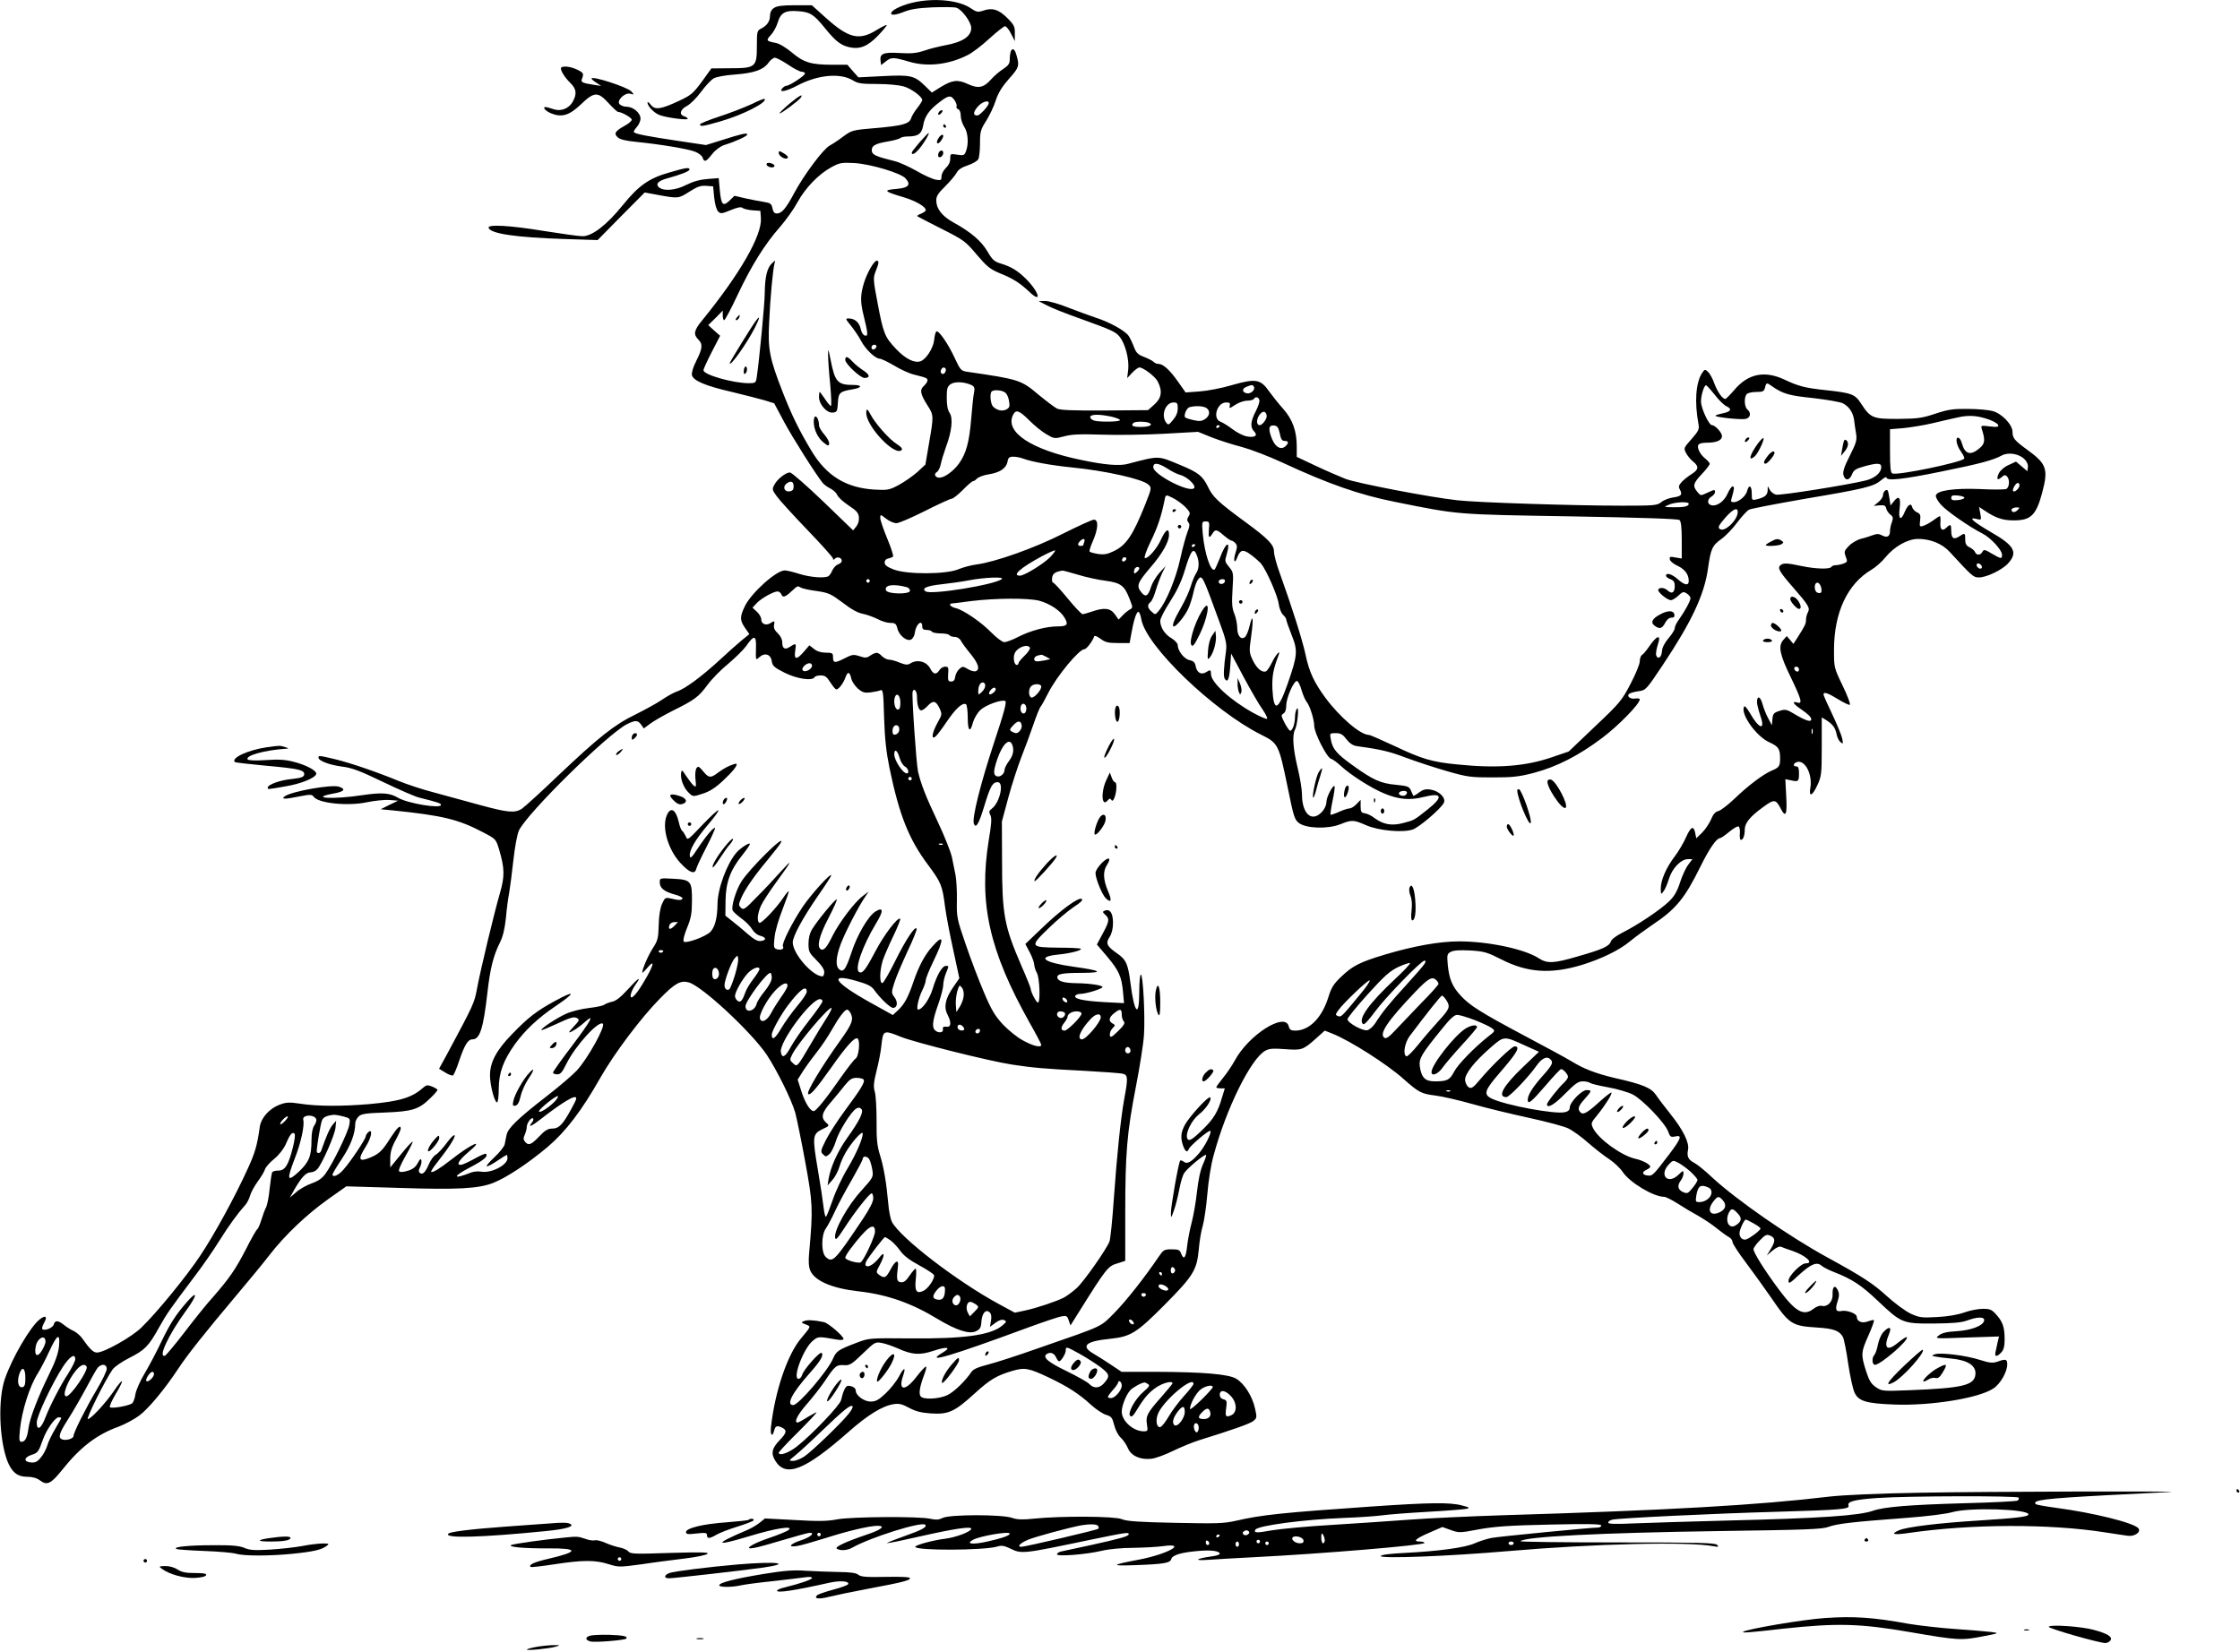  <svg version="1.0" xmlns="http://www.w3.org/2000/svg"
 width="1280pt" height="944pt" viewBox="0 0 1280 944"
 preserveAspectRatio="xMidYMid meet"><g transform="translate(0,944) scale(0.1,-0.1)"
fill="#000000" stroke="none">
<path d="M5220 9426 c-56 -12 -114 -38 -125 -55 -12 -20 16 -20 67 0 39 16 82
23 165 27 61 2 123 2 137 -2 31 -8 86 -82 86 -116 0 -48 -50 -81 -150 -99 -36
-7 -90 -20 -120 -31 -43 -14 -73 -17 -140 -13 -93 6 -115 -4 -108 -47 l3 -22
28 22 c30 24 42 24 137 -4 102 -29 223 -15 329 39 27 13 83 56 125 95 42 38
82 70 89 70 7 0 23 -19 34 -42 l22 -43 0 44 c1 38 -4 49 -42 87 -50 50 -85 61
-136 44 -34 -11 -40 -10 -74 13 -67 46 -207 60 -327 33z"/>
<path d="M4422 9394 c-14 -9 -22 -26 -22 -43 0 -33 -17 -57 -50 -74 -24 -12
-25 -17 -25 -101 0 -120 -8 -126 -154 -126 l-106 -1 -54 -75 c-50 -68 -62 -78
-130 -110 -105 -49 -138 -54 -162 -23 -10 13 -19 19 -19 13 0 -22 41 -63 73
-73 45 -15 157 -29 157 -20 0 4 -9 11 -20 14 -31 10 -24 39 16 60 19 10 55 46
80 80 25 34 57 68 72 77 16 9 66 18 120 22 110 8 164 27 193 67 11 16 28 29
37 29 9 0 43 -18 76 -40 32 -22 67 -40 77 -40 11 0 19 -5 19 -10 0 -12 -88
-70 -106 -70 -6 0 -17 -7 -24 -15 -22 -26 21 -18 84 15 118 63 248 75 321 30
27 -17 50 -20 137 -20 63 0 124 -6 153 -14 45 -14 105 -59 105 -78 0 -5 -13
-26 -29 -46 -16 -20 -32 -47 -35 -59 -10 -31 -52 -42 -204 -55 -129 -11 -134
-12 -182 -47 -26 -20 -62 -44 -79 -53 -37 -20 -146 -166 -202 -270 -48 -90
-72 -118 -100 -118 -14 0 -21 9 -25 30 -5 25 -12 30 -43 35 -20 3 -67 12 -105
20 l-69 16 -29 -28 c-37 -35 -47 -24 -55 61 l-6 68 -64 -5 c-42 -3 -82 -14
-120 -33 -62 -32 -129 -38 -157 -15 -22 19 -5 38 48 52 73 20 126 40 126 50 0
14 -21 11 -116 -17 -116 -33 -174 -74 -265 -186 -91 -113 -175 -178 -230 -178
-21 0 -120 14 -221 30 -195 32 -323 39 -316 18 11 -34 159 -55 433 -64 l190
-6 134 136 135 136 81 -15 c110 -20 113 -20 175 20 44 28 63 35 95 33 l40 -3
6 -63 c4 -38 13 -70 22 -80 15 -15 21 -14 72 7 39 16 59 20 68 13 7 -6 33 -12
57 -14 l45 -3 3 -42 c7 -98 -120 -319 -335 -583 -48 -58 -52 -81 -23 -110 27
-27 25 -50 -11 -122 -19 -37 -28 -69 -25 -82 8 -32 76 -61 228 -96 73 -18 158
-39 188 -48 l54 -17 56 -105 c48 -90 182 -302 222 -351 7 -9 27 -23 45 -32 17
-9 34 -26 38 -37 4 -11 32 -37 63 -58 46 -30 58 -43 60 -68 2 -18 -4 -39 -15
-53 l-18 -22 -172 166 c-95 91 -180 165 -189 165 -24 0 -72 -38 -89 -70 -14
-26 -13 -30 15 -68 16 -22 95 -109 175 -192 80 -83 145 -156 145 -162 0 -9 3
-9 11 -1 14 14 39 6 39 -12 0 -8 -9 -17 -21 -20 -11 -4 -25 -19 -32 -33 -6
-15 -16 -30 -22 -34 -19 -14 -103 -8 -167 12 -34 11 -72 20 -84 20 -48 0 -191
-128 -228 -205 -28 -59 -29 -78 -1 -120 l27 -39 -43 -35 c-24 -20 -82 -71
-129 -115 -99 -91 -194 -162 -242 -178 -18 -6 -58 -28 -88 -49 -30 -20 -98
-57 -150 -83 -118 -57 -208 -128 -440 -348 -99 -95 -193 -180 -208 -190 -40
-26 -81 -22 -242 22 -80 22 -197 54 -260 71 -63 16 -153 46 -200 65 -126 52
-275 103 -365 125 -93 22 -95 22 -95 9 0 -18 63 -42 134 -51 57 -7 102 -24
235 -88 92 -44 185 -85 209 -90 104 -26 122 -32 122 -41 0 -23 -188 8 -244 40
-49 29 -93 32 -203 16 -168 -26 -313 -18 -167 9 62 11 72 25 31 39 -40 14
-262 -25 -307 -53 -28 -19 -4 -20 73 -4 72 14 79 14 90 -1 27 -37 195 -54 303
-31 44 9 102 15 129 13 l50 -4 -50 -24 -50 -25 75 -7 c280 -29 371 -51 511
-125 73 -38 73 -39 91 -98 32 -108 33 -152 4 -252 -34 -118 -110 -435 -130
-542 -16 -86 -19 -91 -170 -373 l-47 -86 36 -22 c19 -12 39 -19 44 -16 5 4 21
41 35 84 31 91 50 122 76 122 42 0 62 63 85 265 16 141 34 213 72 289 17 34
27 76 34 140 4 50 13 116 19 146 5 30 16 114 24 187 8 73 22 147 31 166 47
100 505 550 617 608 48 24 63 24 82 -3 l15 -21 35 26 c19 15 77 48 128 74 129
64 150 80 201 149 25 34 78 88 119 121 40 34 86 79 102 101 44 64 58 63 56 -6
-2 -78 -2 -77 19 -58 31 28 65 17 71 -22 4 -28 13 -36 74 -67 71 -35 157 -48
171 -25 3 6 19 10 35 10 24 0 35 -8 55 -40 14 -22 29 -40 34 -40 14 0 40 35
52 68 13 37 25 34 34 -8 4 -16 21 -41 38 -56 26 -22 38 -25 72 -21 22 3 47 8
56 12 15 6 17 -11 21 -157 4 -121 12 -195 31 -288 56 -269 110 -406 221 -554
73 -98 81 -117 96 -236 6 -47 27 -158 47 -248 l35 -163 -36 -52 c-44 -64 -54
-112 -32 -155 24 -46 21 -74 -6 -70 -17 2 -22 -1 -20 -15 4 -21 -30 -23 -48
-2 -16 19 -9 61 24 153 14 41 26 87 26 103 0 16 7 46 15 66 18 44 18 43 0 43
-21 0 -52 -53 -75 -130 -18 -60 -60 -120 -84 -120 -12 0 3 69 25 112 10 20 19
46 19 56 0 10 20 60 45 111 62 128 59 157 -8 81 -42 -46 -77 -112 -107 -200
-29 -86 -52 -130 -88 -163 l-30 -28 -128 71 c-207 115 -243 170 -84 125 67
-19 89 -30 105 -52 34 -48 92 -103 108 -103 25 0 29 32 9 60 -19 25 -19 28 -2
82 9 30 43 110 74 177 32 67 56 127 54 133 -7 21 -62 -62 -123 -185 -33 -67
-66 -123 -72 -125 -18 -5 -17 70 1 128 8 25 35 87 60 139 25 52 43 97 40 100
-13 13 -93 -92 -143 -188 -56 -106 -73 -127 -92 -116 -27 17 20 149 96 276 45
73 44 98 -2 70 -41 -25 -105 -134 -138 -236 -31 -94 -46 -115 -69 -95 -23 18
-20 70 9 147 26 68 101 213 139 268 l20 30 -34 -26 c-46 -34 -133 -149 -172
-226 -33 -68 -51 -88 -68 -78 -24 15 -9 77 45 180 30 58 51 105 46 105 -11 0
-110 -121 -140 -170 -14 -23 -21 -52 -21 -84 0 -44 4 -52 45 -93 29 -28 45
-53 45 -68 0 -14 -5 -25 -10 -25 -57 0 -170 130 -170 194 0 35 56 138 144 266
42 60 76 113 76 117 0 19 -117 -110 -165 -182 -61 -92 -120 -210 -111 -224 9
-14 -11 -23 -34 -16 -19 6 -20 12 -14 68 3 35 24 105 46 161 21 54 37 100 35
102 -2 3 -17 -15 -32 -38 -39 -58 -125 -149 -136 -142 -15 9 -10 56 10 99 10
22 50 83 88 135 92 126 97 139 21 55 -34 -38 -95 -104 -136 -144 -65 -68 -74
-73 -88 -59 -14 14 -14 19 0 52 21 51 74 128 151 220 36 44 71 88 77 100 31
59 -180 -149 -226 -223 -31 -49 -60 -146 -49 -165 4 -8 28 -29 51 -46 24 -17
51 -45 60 -61 10 -17 29 -33 47 -37 35 -10 36 -26 1 -30 -17 -2 -39 10 -73 40
-27 24 -67 57 -89 74 l-39 31 1 84 c1 105 27 177 95 261 27 34 47 63 44 66 -6
7 -57 -27 -78 -52 -55 -66 -107 -207 -107 -295 -1 -76 -14 -128 -40 -156 -27
-28 -140 -69 -153 -56 -5 5 2 37 19 78 23 56 28 84 28 155 1 113 -6 121 -109
126 -74 4 -75 4 -75 -20 0 -33 24 -53 85 -70 28 -7 48 -18 45 -23 -6 -11 -19
-11 -67 0 -31 7 -34 5 -50 -31 -11 -25 -18 -69 -19 -121 -2 -74 -5 -88 -33
-131 -27 -42 -62 -122 -61 -141 0 -3 14 10 30 29 39 46 38 22 -2 -49 -40 -72
-76 -121 -89 -121 -13 0 -2 37 22 72 38 53 18 41 -41 -24 -42 -46 -70 -69 -93
-73 -17 -4 -38 -12 -44 -17 -7 -6 -47 -14 -89 -19 -43 -5 -99 -19 -130 -33
-55 -25 -147 -86 -140 -93 1 -2 36 12 77 31 92 43 110 48 129 36 12 -8 9 -15
-20 -45 -18 -19 -31 -35 -27 -35 12 0 59 31 89 59 60 54 34 6 -71 -133 -61
-80 -111 -150 -111 -156 0 -5 11 -10 24 -10 19 0 29 12 54 63 51 102 184 248
207 226 15 -16 -87 -200 -149 -267 -23 -25 -99 -90 -171 -146 -164 -127 -222
-183 -230 -221 -3 -16 -9 -41 -11 -55 -3 -13 -29 -46 -57 -72 -28 -26 -49 -50
-46 -53 4 -3 30 10 59 30 28 19 54 35 56 35 2 0 4 -9 4 -19 0 -40 -95 -88
-151 -77 -16 3 -41 1 -57 -5 -108 -43 -109 -24 -1 32 74 39 100 61 86 75 -3 3
-29 -8 -58 -24 -30 -17 -64 -33 -76 -37 -40 -11 -26 20 27 65 108 90 28 57
-95 -40 -64 -50 -104 -74 -111 -67 -3 2 11 24 30 48 69 87 108 148 104 160 -2
7 -23 -12 -46 -44 -23 -31 -51 -61 -63 -67 -11 -6 -29 -31 -39 -55 -20 -47
-37 -62 -52 -47 -7 7 -6 17 2 31 6 12 10 30 8 39 -3 13 -8 9 -21 -15 -12 -23
-29 -36 -57 -44 -25 -8 -44 -9 -49 -3 -6 5 10 41 36 87 25 43 43 80 41 82 -3
3 -32 -29 -66 -71 l-62 -76 0 50 c0 36 8 65 30 105 17 31 30 61 30 67 0 25
-21 5 -58 -52 -46 -74 -65 -92 -115 -113 -68 -28 -74 -13 -27 62 33 51 42 106
15 83 -8 -7 -15 -18 -15 -24 0 -15 -86 -144 -127 -190 -28 -33 -63 -48 -63
-28 0 4 24 45 54 90 50 75 76 144 76 202 0 11 8 28 19 39 15 15 39 19 152 23
155 6 193 18 257 81 23 22 42 44 42 48 0 4 -14 12 -30 19 -27 11 -33 10 -53
-7 -63 -56 -132 -77 -307 -93 -152 -13 -297 -13 -392 2 -67 10 -82 9 -122 -6
-57 -22 -103 -74 -111 -123 -15 -109 -28 -153 -71 -246 -73 -160 -189 -372
-269 -492 -78 -118 -249 -327 -337 -412 -55 -54 -213 -143 -254 -143 -21 0
-42 21 -87 85 -11 14 -31 31 -45 38 -15 6 -40 22 -55 34 -35 28 -53 29 -60 3
-5 -19 -52 -38 -65 -26 -4 4 1 20 10 36 21 37 8 46 -26 19 -53 -42 -156 -218
-198 -339 -40 -115 -33 -342 13 -467 26 -67 58 -93 116 -93 29 0 53 -7 72 -21
40 -30 62 -19 125 59 104 131 199 204 325 249 36 14 89 42 118 64 52 39 144
149 223 269 53 80 154 207 325 410 72 85 161 193 197 240 88 113 210 229 335
318 l102 72 304 -9 c334 -11 453 -4 536 29 74 29 197 110 309 204 104 88 196
208 304 399 79 138 229 338 338 449 86 88 118 106 164 94 74 -18 359 -283 448
-415 57 -87 139 -251 162 -329 8 -29 34 -155 57 -280 44 -240 45 -270 23 -519
-5 -50 -3 -82 6 -104 25 -59 124 -102 276 -119 162 -18 302 -67 450 -157 108
-65 183 -90 221 -71 23 11 29 20 31 55 4 48 24 72 46 54 10 -9 13 -23 9 -48
l-6 -36 31 23 c20 15 37 20 49 16 16 -7 16 -10 -9 -31 -64 -55 -216 -77 -528
-74 -233 2 -235 2 -305 -25 -106 -40 -116 -48 -135 -91 -30 -70 -197 -265
-227 -265 -42 0 -9 66 91 179 65 73 84 106 71 119 -10 10 -104 -97 -111 -125
-4 -13 -13 -23 -21 -23 -37 0 28 172 80 216 32 27 32 27 140 8 22 -4 37 -2 37
4 0 16 -87 91 -112 96 -57 12 -95 14 -113 6 -19 -7 -18 -9 9 -19 31 -12 32
-10 -26 -79 -78 -92 -149 -301 -172 -504 -6 -50 7 -66 18 -23 7 27 17 30 47
15 27 -15 24 -29 -15 -70 -45 -46 -52 -76 -26 -118 60 -98 169 -55 418 164
111 98 194 149 258 159 31 5 49 1 89 -21 38 -20 68 -28 127 -32 98 -6 133 10
246 113 90 82 128 104 216 130 72 21 94 17 212 -39 106 -51 168 -90 240 -156
29 -26 67 -51 85 -56 30 -9 35 -16 46 -59 7 -28 23 -59 38 -72 14 -13 32 -40
40 -59 18 -44 71 -68 133 -61 24 2 80 23 125 45 45 22 114 50 152 62 187 58
287 93 307 109 21 17 21 21 9 74 -15 67 -60 139 -106 167 -43 27 -191 39 -463
40 l-193 0 -57 38 c-31 21 -78 51 -104 66 -75 44 -44 71 98 85 114 12 149 33
305 190 168 169 188 202 199 319 4 48 14 110 23 137 8 28 20 109 26 180 6 74
21 170 36 222 72 269 215 557 297 599 22 12 47 13 112 8 94 -7 102 -5 176 61
l50 45 43 -17 c103 -41 313 -175 408 -260 86 -76 100 -84 181 -94 40 -5 135
-27 213 -49 77 -22 223 -57 324 -79 101 -22 202 -49 225 -61 22 -11 73 -47
111 -81 39 -34 93 -76 121 -94 27 -18 62 -51 76 -72 40 -61 177 -143 238 -143
9 0 43 -17 76 -38 32 -21 86 -53 119 -71 33 -19 80 -50 105 -71 25 -20 55 -42
68 -49 12 -6 22 -19 22 -29 0 -9 34 -62 76 -117 41 -55 106 -145 144 -200 105
-154 119 -163 265 -172 93 -6 126 -18 146 -54 6 -12 20 -80 30 -152 11 -73 27
-147 37 -167 23 -48 67 -61 227 -67 207 -8 483 36 566 92 40 26 79 95 79 138
0 30 -9 32 -56 15 -27 -9 -43 -8 -100 10 -80 26 -228 44 -258 32 -20 -8 -20
-8 4 -13 14 -3 53 -8 88 -11 97 -9 146 -41 140 -92 -7 -61 -72 -77 -373 -89
-156 -6 -161 -6 -195 17 -28 19 -39 37 -57 93 -30 94 -29 107 14 203 20 45 34
84 31 87 -2 3 -18 -1 -35 -7 -33 -13 -63 0 -63 27 0 18 -55 38 -85 33 -34 -7
-40 6 -25 53 10 30 11 45 2 65 -16 34 -32 22 -30 -23 2 -42 -29 -74 -62 -66
-11 3 -30 -4 -46 -16 -57 -45 -103 -19 -198 108 -82 110 -146 212 -146 232 0
7 16 30 36 50 32 33 39 36 60 27 30 -14 30 -31 2 -77 l-22 -36 33 28 c22 18
40 26 50 21 9 -4 36 -14 61 -22 79 -27 128 -72 79 -72 -28 0 -99 -72 -99 -100
0 -19 8 -15 60 34 68 62 102 76 128 53 9 -8 41 -25 70 -36 107 -42 157 -75
252 -165 135 -128 142 -131 320 -130 108 1 156 5 190 17 62 23 102 22 98 0 -5
-30 -75 -56 -158 -61 -56 -3 -83 -10 -101 -24 -24 -19 -23 -19 160 -12 l184 6
-8 -33 c-4 -19 -9 -44 -12 -56 -7 -29 8 -29 33 -2 14 15 19 36 19 73 0 70 -10
100 -46 141 -27 31 -37 35 -78 35 -27 0 -74 -9 -107 -21 -37 -13 -95 -23 -155
-26 -88 -5 -101 -3 -150 19 -30 14 -91 59 -135 99 -80 73 -139 112 -344 224
-216 118 -516 327 -652 452 -42 40 -90 79 -106 87 -35 18 -44 36 -36 76 8 40
-29 114 -102 205 -31 39 -68 87 -81 107 -28 41 -75 61 -235 97 -109 26 -177
52 -247 95 -31 19 -153 85 -272 148 -248 132 -313 173 -364 230 -47 51 -64 94
-72 173 -5 58 -4 64 17 75 16 9 52 11 112 8 80 -5 96 -10 179 -52 148 -75 280
-84 457 -31 116 36 216 85 277 136 28 23 84 64 125 92 137 91 187 152 278 337
50 101 91 160 111 160 5 0 28 16 51 35 24 20 48 34 54 32 6 -2 10 -20 8 -41
-2 -20 1 -36 6 -36 13 0 22 25 22 59 0 37 30 74 103 127 65 48 74 48 103 -8
28 -54 37 -34 31 71 l-5 98 34 -7 c41 -9 44 -6 44 42 0 27 -4 38 -15 38 -20 0
-19 16 1 24 46 18 92 -67 79 -145 -10 -57 11 -50 40 14 23 49 25 63 25 220 l0
167 28 -17 c36 -24 49 -42 57 -79 3 -18 13 -38 22 -45 15 -13 16 -11 10 20 -4
19 -30 82 -57 139 -28 58 -50 108 -50 113 0 17 25 9 83 -27 31 -19 62 -34 67
-32 6 2 -12 50 -40 108 -50 104 -50 105 -50 205 0 215 77 378 214 459 24 14
60 46 80 71 51 62 127 105 187 105 70 0 137 -27 180 -74 131 -142 135 -146
168 -146 42 0 129 42 163 77 61 66 41 104 -97 183 -101 59 -132 87 -80 74 27
-7 28 -6 21 31 l-7 38 33 -22 c61 -41 102 -55 163 -55 99 -1 130 29 164 156
37 138 27 167 -88 250 -70 51 -81 65 -81 100 0 41 -61 105 -114 119 -22 6 -86
12 -141 12 -85 1 -112 -3 -185 -27 -75 -25 -100 -29 -212 -30 -145 -1 -160 5
-213 87 -35 54 -52 61 -200 77 -121 13 -156 22 -237 60 -114 54 -209 35 -288
-59 -24 -28 -47 -51 -51 -51 -17 0 -45 41 -63 89 -9 27 -26 57 -36 66 -17 16
-19 15 -34 -7 -36 -56 -44 -166 -20 -294 5 -27 -1 -39 -40 -83 -45 -51 -46
-52 -31 -81 8 -15 26 -37 40 -48 34 -27 32 -46 -8 -71 -18 -11 -43 -31 -56
-44 -19 -21 -21 -29 -11 -46 15 -29 7 -37 -39 -44 -22 -3 -52 -14 -67 -26 -25
-20 -39 -21 -226 -21 -269 0 -833 18 -941 31 -156 17 -571 97 -638 122 -35 14
-112 47 -171 75 l-108 51 0 59 c0 89 -24 155 -78 216 -26 29 -61 73 -79 98
-49 71 -77 76 -210 38 -60 -18 -144 -34 -188 -37 l-80 -6 -43 61 c-46 66 -85
102 -111 102 -10 0 -22 5 -29 12 -7 7 -31 19 -54 28 -35 13 -45 23 -58 56 -8
22 -22 52 -31 65 -20 29 -110 79 -189 104 -30 10 -99 35 -153 56 -54 22 -114
39 -135 39 l-37 -1 47 -24 c25 -14 108 -47 185 -74 191 -69 208 -77 232 -107
32 -41 54 -129 48 -186 l-6 -49 28 30 c16 17 35 31 42 31 22 0 90 -52 104 -79
29 -56 23 -96 -20 -134 l-35 -31 -248 -2 c-182 -1 -254 2 -272 11 -14 7 -60
42 -104 78 -102 86 -111 89 -414 133 -30 5 -36 12 -66 77 -37 81 -92 160 -105
153 -5 -3 -11 -25 -13 -50 -6 -48 -47 -111 -79 -121 -35 -11 -86 15 -138 70
-65 69 -73 87 -106 262 -26 136 -26 145 -11 183 19 47 20 60 6 60 -16 0 -57
-72 -74 -130 -20 -66 -20 -106 -2 -179 26 -107 28 -123 9 -119 -10 2 -20 17
-24 36 -8 38 -33 61 -67 62 -23 0 -22 -1 11 -42 19 -24 45 -62 57 -85 24 -48
82 -103 107 -103 9 0 46 -18 82 -39 36 -22 86 -45 111 -51 75 -19 80 -21 80
-34 0 -7 -9 -21 -21 -32 -25 -22 -20 -46 21 -111 36 -56 36 -59 9 -215 l-21
-123 -45 -42 c-26 -23 -73 -56 -106 -74 -56 -30 -64 -31 -141 -27 -161 10
-272 78 -357 218 -71 118 -114 205 -166 338 -75 192 -86 246 -78 397 6 142 22
308 31 340 6 19 5 19 -16 -1 -27 -26 -39 -79 -40 -168 0 -60 -32 -391 -46
-483 -5 -31 -7 -33 -47 -33 -90 1 -257 48 -257 74 -1 6 21 53 47 104 l48 93
-34 30 -34 31 42 41 41 42 0 -28 c0 -15 4 -27 8 -27 5 0 40 66 78 147 78 165
153 286 242 387 33 38 78 101 99 140 45 82 120 160 193 200 48 26 58 28 134
24 93 -6 263 -57 290 -87 34 -37 18 -55 -54 -61 -76 -6 -69 -14 46 -48 68 -21
124 -53 124 -73 0 -5 -12 -14 -26 -20 -15 -5 -25 -12 -22 -15 3 -2 65 -35 139
-72 127 -64 136 -71 200 -147 59 -69 76 -83 133 -107 75 -30 114 -55 168 -106
76 -72 55 1 -21 76 -48 47 -85 69 -146 87 -33 10 -46 22 -73 69 -35 59 -94
110 -196 166 -64 36 -96 78 -96 125 0 24 12 42 51 80 28 28 57 62 65 77 9 18
30 32 64 43 28 9 55 25 60 35 6 10 10 52 10 92 0 66 4 78 35 127 19 30 44 82
55 117 15 45 37 80 76 124 57 64 60 73 43 133 -15 57 -39 43 -39 -24 0 -22 -8
-34 -37 -53 -21 -13 -52 -40 -69 -59 -43 -49 -74 -55 -134 -27 -58 27 -89 23
-157 -19 l-48 -30 -40 39 c-60 58 -80 63 -240 55 l-140 -7 -32 36 -31 36 -87
0 c-120 0 -163 13 -230 70 -35 29 -71 51 -93 55 -54 10 -56 14 -27 45 14 15
32 47 39 71 17 57 43 71 118 65 68 -5 88 -18 153 -98 60 -74 90 -97 139 -108
60 -13 104 5 164 67 29 31 51 57 49 60 -3 2 -27 -10 -55 -27 -102 -64 -162
-50 -295 70 l-78 70 -97 0 c-72 0 -103 -4 -120 -16z m1034 -529 c8 -13 13 -28
10 -34 -3 -5 1 -11 9 -15 9 -3 15 -18 15 -38 0 -18 9 -46 20 -63 22 -33 26
-97 10 -139 -9 -24 -13 -26 -50 -20 -39 6 -40 6 -40 -23 0 -19 -9 -38 -25 -53
-14 -13 -25 -35 -25 -48 0 -22 -3 -24 -32 -19 -18 3 -68 25 -110 50 -43 24
-99 50 -125 56 -106 26 -128 36 -131 57 -4 30 17 43 89 55 35 6 68 15 74 20 5
5 24 9 41 9 60 0 81 15 89 62 9 53 33 88 92 133 54 42 67 43 89 10z m194 -14
c0 -16 -51 -71 -65 -71 -26 0 -25 18 1 49 24 29 64 42 64 22z m-642 -1393 c-6
-18 -28 -21 -28 -4 0 9 7 16 16 16 9 0 14 -5 12 -12z m396 -126 c2 -4 1 -14
-4 -21 -10 -17 -31 -5 -23 14 6 16 19 20 27 7z m150 -94 c14 -8 17 -17 12 -41
-4 -18 -11 -84 -16 -147 -11 -136 -29 -202 -70 -259 -32 -44 -83 -81 -112 -81
-24 0 -34 21 -15 32 9 5 19 25 23 46 4 20 18 65 30 99 33 88 41 164 20 194
-11 16 -16 44 -16 86 0 53 3 64 23 78 23 16 82 13 121 -7z m4574 -7 c61 -42
96 -52 233 -66 77 -9 154 -22 170 -30 36 -19 58 -53 64 -96 2 -19 7 -53 11
-76 6 -38 2 -53 -36 -128 -31 -61 -41 -91 -36 -110 9 -34 35 -32 49 4 9 24 21
32 67 45 76 21 100 21 100 -3 0 -32 -34 -62 -85 -76 -97 -25 -494 -88 -517
-82 -14 4 -30 17 -36 29 -11 23 -11 23 -11 -4 -1 -28 -16 -40 -63 -52 -27 -6
-28 -5 -28 34 0 45 -16 54 -26 15 -7 -30 -49 -65 -77 -65 -15 0 -18 4 -12 23
15 51 17 67 6 67 -7 0 -20 -20 -30 -43 -20 -45 -65 -75 -96 -63 -21 8 -19 34
5 48 11 7 20 18 20 25 0 17 -2 16 -46 -4 -36 -17 -36 -17 -55 6 -28 34 -24 49
26 102 25 26 45 53 45 58 0 5 -11 18 -23 28 -30 23 -50 60 -43 79 4 9 21 14
51 14 54 0 85 14 85 37 0 21 -39 63 -57 63 -18 0 -63 97 -63 136 0 37 19 96
30 92 4 -2 27 -27 50 -56 22 -29 52 -58 66 -64 34 -16 25 -31 -25 -41 -24 -5
-41 -11 -38 -14 10 -9 149 -23 173 -17 27 7 32 35 9 54 -18 15 -20 71 -3 88 7
7 31 12 55 12 37 0 43 3 49 25 7 30 9 30 42 6z m-2963 -1 c10 -16 -16 -41 -38
-38 -30 4 -32 27 -5 37 31 13 36 13 43 1z m-1422 -33 c10 -6 20 -28 23 -49 5
-30 3 -38 -15 -48 -24 -12 -53 -6 -76 16 -15 15 -21 75 -8 87 11 11 58 8 76
-6z m1453 -42 c4 -8 -6 -37 -20 -65 -30 -57 -33 -92 -10 -115 24 -24 5 -38
-41 -29 -20 3 -57 22 -82 41 -24 19 -56 38 -69 43 -47 18 -20 110 33 110 20 0
24 -4 20 -19 -4 -17 -1 -16 31 5 19 13 50 24 68 24 18 0 36 5 39 10 9 15 25
12 31 -5z m-466 -49 c0 -23 -9 -45 -27 -66 -25 -30 -27 -31 -40 -14 -30 41 -3
114 43 114 21 0 24 -5 24 -34z m161 4 c26 -15 24 -46 -5 -65 -18 -12 -32 -14
-66 -6 -23 5 -44 12 -47 15 -11 10 7 55 25 59 32 9 73 7 93 -3z m-1009 -73
c29 -29 73 -65 98 -79 44 -26 46 -26 100 -12 43 12 90 14 215 10 88 -3 248 -1
356 5 l195 11 79 -32 c44 -17 122 -42 173 -55 51 -14 156 -54 235 -91 256
-119 438 -183 642 -223 363 -73 338 -71 1000 -82 398 -7 614 -14 622 -21 9 -7
13 -43 13 -115 l0 -105 -36 6 c-31 6 -35 5 -32 -11 1 -10 22 -27 45 -37 41
-20 63 -49 63 -86 0 -29 -24 -25 -63 10 -34 30 -67 39 -67 20 0 -6 11 -15 25
-20 19 -7 25 -17 25 -39 0 -37 -16 -48 -39 -27 -19 18 -47 21 -55 7 -8 -12 51
-61 72 -61 9 0 28 12 43 26 24 23 29 24 48 12 11 -7 21 -19 21 -26 0 -16 -32
-75 -65 -121 -14 -19 -25 -41 -25 -51 0 -9 -16 -35 -36 -58 -23 -27 -36 -54
-37 -74 -2 -34 -23 -50 -33 -24 -3 9 1 36 9 61 22 64 -5 56 -53 -15 -13 -19
-30 -39 -37 -43 -7 -4 -13 -21 -13 -37 0 -16 -24 -74 -53 -129 -49 -94 -61
-109 -203 -243 l-150 -143 -94 -32 c-153 -53 -315 -65 -541 -42 -147 14 -205
32 -359 105 -75 35 -141 64 -148 64 -48 0 -166 101 -249 213 -65 89 -92 147
-113 247 -18 83 -78 273 -149 470 -17 47 -31 99 -31 117 0 39 -31 72 -160 167
-160 117 -190 146 -217 203 -30 62 -54 82 -155 124 -135 56 -119 56 -303 8
-47 -13 -134 -6 -265 22 -289 59 -442 161 -390 260 16 30 35 23 92 -34z m1356
29 c4 -18 -24 -56 -40 -56 -18 0 -20 31 -3 56 18 27 38 28 43 0z m-888 -7 c27
-6 50 -15 50 -20 0 -10 -112 -12 -147 -3 -13 4 -23 13 -23 20 0 17 49 18 120
3z m5019 -18 c24 -9 46 -22 49 -30 4 -11 -5 -13 -48 -8 -50 6 -52 6 -45 -16
20 -63 18 -83 -15 -110 -50 -42 -82 -33 -99 29 -4 15 -12 29 -19 32 -21 7 -13
-43 13 -78 13 -18 22 -37 19 -41 -13 -21 -379 -97 -410 -85 -11 4 -14 33 -14
129 l0 124 74 6 c41 4 116 16 168 28 51 12 118 28 148 34 61 14 113 10 179
-14z m-4805 -17 c29 -11 5 -24 -45 -24 -46 0 -59 7 -42 23 8 9 66 9 87 1z
m406 -18 c0 -3 -4 -8 -10 -11 -5 -3 -10 -1 -10 4 0 6 5 11 10 11 6 0 10 -2 10
-4z m343 -43 c6 -33 13 -43 28 -43 22 0 24 -11 7 -28 -30 -30 -67 -4 -87 60
-14 44 -8 60 22 56 16 -2 23 -13 30 -45z m4254 -146 c16 -15 23 -33 21 -47
l-3 -23 -32 27 -33 28 -41 -19 c-24 -10 -47 -30 -56 -46 -17 -35 -10 -46 15
-24 14 13 21 14 30 5 18 -18 15 -65 -5 -73 -10 -3 -76 -4 -148 0 -147 6 -248
-8 -253 -37 -2 -9 11 -32 29 -52 31 -36 162 -127 237 -165 47 -24 112 -94 112
-121 0 -26 -4 -25 -58 6 -40 24 -46 25 -54 10 -11 -20 -34 -21 -42 -1 -3 8
-17 20 -31 27 -19 9 -25 19 -25 45 0 38 -2 39 -35 17 -31 -20 -45 -11 -45 32
0 38 -4 41 -27 19 -24 -24 -38 -12 -35 29 2 20 0 36 -3 36 -4 0 -21 -11 -38
-24 -18 -13 -43 -27 -56 -31 -22 -7 -23 -5 -19 30 4 31 1 39 -18 47 -12 6 -25
19 -27 30 -7 26 -25 14 -43 -28 -22 -53 -37 -43 -29 20 8 62 -4 78 -33 41
l-19 -24 -6 40 c-3 22 -8 43 -10 46 -10 9 -27 -8 -27 -27 0 -10 -12 -28 -27
-40 l-26 -21 33 3 c27 2 35 -1 38 -17 2 -11 13 -27 23 -35 17 -13 18 -20 10
-44 -6 -15 -11 -38 -11 -51 0 -31 -16 -40 -45 -25 -18 10 -31 10 -52 2 -15 -6
-46 -16 -68 -21 -23 -6 -54 -24 -70 -41 -27 -28 -28 -33 -18 -61 11 -28 10
-31 -13 -40 -14 -5 -34 -9 -44 -9 -10 0 -22 -4 -25 -10 -9 -14 -89 -12 -170 5
-84 18 -107 19 -123 3 -15 -15 -3 -37 75 -126 88 -101 97 -116 84 -141 -6 -11
-11 -30 -11 -43 0 -23 -5 -33 -48 -101 l-24 -37 -19 23 -19 22 -21 -24 c-29
-35 -19 -83 47 -218 59 -123 65 -148 34 -138 -32 10 -23 -8 17 -35 44 -30 63
-48 63 -61 0 -17 -29 -9 -87 25 -54 33 -61 34 -95 23 -32 -10 -37 -16 -40 -47
l-3 -35 -21 40 c-12 22 -27 59 -33 83 -12 43 -31 49 -31 9 0 -13 9 -47 19 -77
31 -87 -7 -78 -59 14 -21 35 -31 46 -35 35 -17 -44 72 -168 145 -201 53 -24
62 -38 62 -93 0 -44 -6 -52 -50 -70 -48 -21 -132 -84 -212 -161 -36 -34 -76
-65 -90 -69 -18 -4 -31 -19 -43 -49 -10 -23 -33 -57 -51 -75 l-33 -32 -6 30
c-9 45 -25 38 -53 -25 -13 -30 -42 -79 -63 -107 -50 -65 -81 -138 -81 -185 1
-35 1 -36 15 -17 9 10 23 43 32 73 19 61 69 112 109 112 l25 0 -24 -32 c-14
-18 -35 -64 -47 -102 -16 -50 -33 -79 -63 -108 -49 -47 -178 -134 -264 -177
-36 -18 -64 -39 -68 -51 -9 -28 -46 -45 -186 -85 -143 -42 -177 -43 -227 -11
-80 52 -287 96 -454 96 -114 0 -262 -27 -426 -76 -142 -43 -182 -63 -248 -126
-43 -41 -56 -61 -73 -116 -37 -119 -109 -192 -190 -192 -24 0 -32 5 -37 25
-21 83 -230 -50 -308 -196 -16 -29 -47 -75 -68 -100 -21 -26 -38 -50 -38 -53
0 -3 11 -6 24 -6 l25 0 -16 -52 c-23 -81 -48 -122 -105 -178 -65 -64 -86 -77
-94 -55 -11 29 25 103 67 136 41 32 76 86 64 97 -10 10 -121 -112 -145 -158
-23 -44 -25 -73 -9 -119 12 -33 24 -40 32 -18 7 19 116 111 123 104 10 -9 -32
-91 -66 -130 -43 -49 -67 -62 -86 -46 -8 6 -17 9 -20 6 -9 -8 -53 -259 -53
-297 0 -35 1 -34 18 15 10 28 23 81 30 119 7 37 19 79 28 92 16 26 110 104
124 104 4 0 -3 -24 -16 -52 -16 -35 -27 -88 -35 -158 -6 -58 -20 -136 -30
-175 -10 -38 -22 -98 -26 -133 -7 -70 -19 -86 -34 -48 -8 23 -15 26 -55 26
-42 0 -47 -3 -73 -41 -79 -117 -185 -252 -252 -320 -84 -85 -56 -72 -431 -202
-118 -42 -251 -85 -295 -96 -58 -15 -83 -26 -94 -43 -32 -48 -96 -111 -134
-130 -48 -24 -143 -29 -156 -7 -11 16 -3 59 21 122 10 26 15 47 10 47 -5 0
-29 -26 -53 -57 -66 -87 -108 -83 -77 6 18 51 3 47 -24 -6 -14 -26 -48 -70
-76 -96 -40 -38 -57 -47 -86 -47 -38 0 -85 35 -85 63 0 15 -20 27 -45 27 -13
0 -28 -33 -39 -82 -7 -30 -167 -198 -254 -266 -48 -37 -102 -55 -102 -34 0 4
49 57 110 117 60 60 108 111 106 113 -2 1 -25 -11 -52 -27 -26 -17 -52 -31
-56 -31 -23 0 -1 45 53 106 33 38 81 99 105 135 55 83 64 90 108 87 31 -2 43
5 106 66 67 65 72 68 108 61 20 -3 62 -18 92 -31 81 -37 126 -40 204 -14 79
26 105 21 53 -10 -112 -67 44 -21 493 145 85 31 169 59 186 62 28 5 33 2 41
-23 l10 -29 49 78 c155 248 166 261 217 276 l47 15 0 275 c0 341 10 460 61
721 22 113 43 246 46 295 7 109 -5 345 -18 345 -5 0 -9 -45 -9 -100 0 -151
-28 -123 -50 50 -14 112 -25 135 -76 171 -59 41 -68 58 -43 95 12 19 19 46 19
80 0 55 -17 81 -46 70 -15 -6 -15 -9 4 -26 24 -23 21 -37 -25 -121 l-25 -47
57 -67 c68 -81 84 -115 92 -202 l6 -66 -116 6 c-119 7 -173 19 -162 37 3 5 16
10 29 10 32 0 126 29 126 39 0 10 -72 21 -149 22 -71 1 -105 11 -109 31 -4 22
26 28 143 28 126 1 109 13 -50 35 -171 24 -214 56 -93 69 73 7 143 25 134 34
-4 3 -60 6 -126 6 -165 2 -168 5 -58 111 47 46 112 100 143 121 39 25 54 39
47 46 -15 15 -123 -64 -233 -171 l-90 -86 26 -49 c14 -27 25 -59 25 -70 1 -12
7 -32 15 -46 16 -28 21 -170 6 -170 -9 0 -41 61 -41 78 0 6 -24 66 -54 134
-98 227 -110 292 -110 603 l-1 220 37 137 c20 75 54 178 74 230 20 51 51 134
68 184 17 50 36 98 42 105 7 8 25 41 42 75 49 98 178 254 209 254 12 0 47 47
56 74 2 5 18 -1 36 -15 27 -20 44 -24 99 -24 l67 0 9 50 c13 76 30 130 41 128
6 -1 13 -20 17 -43 26 -151 410 -521 683 -658 100 -50 102 -54 154 -306 33
-164 39 -181 64 -200 42 -31 164 -35 235 -7 67 27 77 26 148 -5 70 -31 208
-44 266 -25 36 12 160 117 178 152 15 27 -25 68 -73 76 -30 5 -45 1 -68 -16
-17 -13 -32 -21 -33 -19 -1 1 -7 15 -13 29 -10 24 -18 27 -87 34 -87 8 -130
27 -249 113 -89 64 -112 91 -122 145 -7 37 -7 37 28 37 28 0 40 -7 61 -35 18
-23 37 -36 59 -39 137 -19 185 -30 280 -66 59 -22 165 -57 235 -77 118 -34
137 -36 262 -36 114 0 150 4 235 26 131 35 255 98 388 198 96 72 217 196 217
222 0 5 -11 7 -25 5 -29 -6 -54 15 -33 28 7 5 31 11 53 14 39 5 43 9 137 150
165 248 237 401 258 551 16 114 24 131 77 169 25 18 65 60 90 94 25 33 55 66
67 73 11 6 157 34 324 63 338 57 388 69 432 106 16 14 30 21 30 15 0 -21 93
-11 313 34 223 45 296 65 346 92 36 20 98 10 128 -20z m-5720 2 c48 -18 157
-38 274 -50 196 -19 409 -67 442 -99 18 -17 18 -20 -18 -111 -71 -178 -109
-235 -181 -269 -35 -17 -54 -21 -89 -16 -25 4 -46 10 -49 14 -2 4 6 32 20 62
30 70 32 120 5 120 -11 0 -89 -36 -175 -79 -161 -82 -388 -163 -496 -177 -30
-4 -77 -16 -105 -28 -71 -29 -295 -30 -370 0 -36 14 -50 25 -50 39 0 12 8 21
20 23 11 2 23 7 28 11 4 4 -11 50 -33 103 -22 53 -40 106 -40 118 0 21 1 21
33 -4 19 -15 45 -26 59 -26 15 0 88 32 164 70 77 39 145 70 153 70 7 0 36 23
63 50 27 28 53 50 58 50 5 0 16 7 24 16 9 8 38 19 65 23 64 10 100 34 108 71
4 25 10 30 34 30 15 0 40 -5 56 -11z m824 -57 c24 -16 57 -32 72 -36 41 -10
95 -62 80 -76 -27 -28 -233 78 -233 120 0 28 27 26 81 -8z m-2136 -103 c0 -17
-6 -25 -23 -27 -30 -5 -42 26 -17 45 26 18 40 12 40 -18z m7005 7 c0 -16 -28
-42 -36 -33 -8 7 14 47 26 47 6 0 10 -6 10 -14z m-4832 -75 c20 -11 50 -33 67
-50 26 -28 28 -34 17 -52 -10 -16 -10 -24 -1 -35 9 -11 7 -23 -6 -56 -9 -24
-28 -92 -41 -153 -24 -109 -79 -244 -122 -295 -20 -24 -20 -25 -41 -6 -25 22
-27 39 -6 56 8 6 21 37 30 68 9 31 26 75 36 97 l20 40 -36 -39 c-19 -22 -40
-57 -47 -78 -17 -56 -32 -64 -57 -32 -28 36 -22 53 53 141 68 79 106 146 106
187 0 42 -19 30 -45 -26 -24 -54 -76 -113 -93 -107 -6 2 9 45 33 94 39 79 61
144 80 238 6 32 6 32 53 8z m4517 4 c0 -5 -17 -11 -37 -13 -30 -3 -38 0 -38
13 0 13 8 16 38 13 20 -2 37 -7 37 -13z m-1575 -34 c0 -15 -28 -21 -88 -20
-56 1 -57 1 -27 14 34 16 115 20 115 6z m1878 -37 c-9 -9 -21 -13 -27 -9 -16
10 -3 25 22 25 20 0 20 -1 5 -16z m-1598 -10 c0 -45 -73 -116 -101 -98 -15 9
-10 19 32 68 42 47 69 59 69 30z m-3022 -99 c-4 -50 1 -55 20 -25 16 27 25 25
65 -10 19 -16 39 -30 45 -30 5 0 15 -7 22 -15 11 -13 10 -23 0 -55 -14 -43 -6
-68 9 -28 18 47 34 51 77 19 21 -15 48 -39 60 -52 30 -36 95 -183 101 -231 3
-24 14 -51 24 -61 11 -10 19 -22 19 -28 0 -6 14 -45 30 -86 37 -92 35 -116
-21 -278 -55 -158 -81 -168 -88 -34 -3 74 4 112 35 194 15 38 -17 3 -38 -42
-12 -24 -27 -47 -34 -50 -23 -8 -52 16 -75 63 -21 45 -22 50 -9 141 14 103 9
132 -10 54 -6 -27 -18 -55 -26 -62 -22 -18 -44 7 -44 52 0 21 -7 57 -16 80
-14 33 -16 61 -11 140 6 96 5 99 -20 129 -24 29 -25 34 -14 69 26 89 -5 73
-39 -20 -13 -32 -26 -62 -30 -64 -22 -14 -57 94 -67 203 -6 70 -5 72 17 72 20
0 22 -4 18 -45z m-712 -71 c-3 -9 -6 -18 -6 -20 0 -2 -7 -4 -15 -4 -18 0 -19
12 -3 28 17 17 31 15 24 -4z m634 -18 c0 -3 -4 -8 -10 -11 -5 -3 -10 -1 -10 4
0 6 5 11 10 11 6 0 10 -2 10 -4z m-830 -71 c-42 -41 -147 -105 -172 -105 -47
0 2 44 122 109 41 22 77 38 79 35 3 -2 -11 -20 -29 -39z m840 9 c14 -37 12
-76 -6 -102 -8 -12 -22 -46 -30 -74 -9 -29 -33 -82 -54 -118 -42 -73 -56 -110
-42 -110 14 0 60 56 81 99 10 20 23 61 30 92 6 31 18 64 25 74 25 34 25 33
126 -244 35 -95 41 -121 36 -160 -14 -103 -16 -147 -7 -161 16 -24 26 -2 31
73 l5 72 72 -135 c40 -74 88 -158 108 -185 19 -28 30 -52 25 -53 -6 -2 -40 13
-77 33 -131 72 -243 175 -243 222 0 26 -3 27 -29 11 -27 -16 -50 -3 -58 32 -4
24 -12 32 -35 37 -31 6 -68 53 -68 86 0 10 -16 27 -35 39 -39 22 -65 63 -65
100 0 13 25 62 55 108 37 57 64 113 82 170 38 127 53 147 73 94z m-409 -27
c-13 -13 -26 -3 -16 12 3 6 11 8 17 5 6 -4 6 -10 -1 -17z m4893 -32 c3 -9 0
-15 -8 -15 -8 0 -16 7 -20 15 -3 9 0 15 8 15 8 0 16 -7 20 -15z m-4814 -14 c0
-5 -7 -14 -15 -21 -12 -10 -15 -10 -15 2 0 8 3 18 7 21 9 10 23 9 23 -2z
m-352 -35 c45 -14 117 -30 159 -35 89 -12 109 -28 139 -107 18 -46 18 -48 -1
-58 -10 -6 -29 -21 -41 -34 l-22 -23 -22 31 c-25 35 -61 39 -130 15 -23 -8
-48 -15 -54 -15 -6 0 -45 41 -85 90 -41 50 -78 90 -83 90 -5 0 -8 12 -6 27 3
25 17 35 59 42 3 1 42 -10 87 -23z m-433 -25 c-36 -32 -403 -92 -435 -71 -27
17 5 32 92 41 45 5 117 15 158 23 85 16 199 21 185 7z m-755 -11 c0 -5 -4 -10
-10 -10 -5 0 -10 5 -10 10 0 6 5 10 10 10 6 0 10 -4 10 -10z m2030 1 c0 -14
-18 -23 -30 -16 -6 4 -8 11 -5 16 8 12 35 12 35 0z m3406 -36 c7 -30 1 -40
-21 -32 -20 8 -20 57 0 57 8 0 17 -11 21 -25z m-5223 -1 c9 -3 17 -12 17 -20
0 -22 -128 -20 -137 2 -12 31 42 39 120 18z m-605 -3 c10 -5 50 -14 91 -19 66
-10 79 -16 146 -66 49 -38 87 -59 116 -64 24 -5 62 -19 84 -30 22 -12 54 -22
72 -22 28 0 34 -4 41 -32 10 -41 56 -77 80 -62 9 6 19 24 20 40 6 47 42 77 42
34 0 -15 7 -20 24 -20 14 0 28 -4 31 -10 3 -5 26 -10 50 -10 24 0 47 -4 50
-10 3 -5 17 -10 30 -10 15 0 29 -9 36 -22 6 -12 31 -46 55 -75 45 -55 55 -89
30 -99 -8 -3 -29 2 -45 12 -29 17 -31 17 -50 0 -11 -10 -21 -30 -23 -45 -2
-18 -9 -26 -23 -26 -17 0 -19 6 -17 43 3 37 1 42 -17 42 -12 0 -26 -9 -33 -20
-18 -28 -35 -25 -52 9 -22 41 -74 55 -115 29 -14 -9 -27 -8 -60 5 -23 10 -50
17 -61 17 -11 0 -29 9 -40 20 -24 24 -33 25 -66 4 -21 -15 -30 -15 -63 -4 -34
11 -42 10 -88 -14 -54 -27 -63 -26 -63 11 0 20 -5 23 -41 23 -26 0 -50 7 -67
21 l-27 21 -31 -36 c-42 -49 -58 -47 -50 4 7 45 5 46 -29 24 -30 -20 -45 -11
-45 25 0 17 -10 37 -26 52 -17 16 -24 31 -21 46 5 26 3 27 -22 11 -24 -15 -51
-4 -51 22 0 12 -11 31 -25 44 l-25 23 24 26 c25 27 96 67 120 67 7 0 16 -7 20
-15 8 -22 22 -19 58 15 38 34 34 33 56 21z m1360 -74 c62 -17 121 -56 145 -97
24 -40 15 -50 -41 -50 -64 0 -153 -24 -224 -60 -32 -17 -68 -30 -79 -30 -11 0
-43 24 -73 54 -59 61 -162 131 -206 141 -27 6 -42 24 -22 26 4 0 54 6 112 14
142 17 323 18 388 2z m-53 -268 c4 -5 -9 -26 -29 -45 -20 -19 -36 -39 -36 -44
0 -6 -4 -10 -10 -10 -16 0 -23 46 -10 70 17 32 72 51 85 29z m94 -53 l23 -13
-32 -7 c-48 -9 -60 -8 -60 8 0 12 13 20 40 24 3 1 16 -5 29 -12z m-1339 -51
c0 -19 -39 -40 -52 -27 -6 6 -3 15 7 26 20 20 45 21 45 1z m5640 -21 c0 -9 -5
-14 -12 -12 -18 6 -21 28 -4 28 9 0 16 -7 16 -16z m-2842 -120 c8 -27 21 -56
29 -66 17 -19 43 -101 43 -137 0 -39 71 -179 95 -187 11 -3 38 -23 60 -44 52
-48 170 -124 243 -154 83 -35 147 -41 226 -21 107 27 116 2 24 -71 -80 -63
-75 -61 -141 -78 -65 -17 -113 -8 -163 29 -16 13 -41 25 -55 27 -20 3 -24 8
-24 40 l0 37 -23 -24 c-13 -14 -31 -25 -40 -25 -9 0 -37 -9 -61 -20 -24 -11
-46 -18 -48 -16 -2 2 3 39 12 81 9 43 14 80 11 82 -9 9 -46 -62 -46 -87 0 -30
-23 -65 -51 -80 -49 -27 -89 27 -89 119 0 27 -11 96 -25 153 -26 108 -32 187
-15 218 14 26 25 139 11 120 -6 -8 -11 -29 -11 -47 0 -42 -17 -86 -30 -78 -6
4 -20 25 -31 47 -19 37 -19 42 -5 50 10 6 16 23 16 46 0 45 45 145 62 140 7
-3 19 -27 26 -54z m-1808 28 c0 -11 -9 -27 -20 -37 -19 -18 -20 -17 -20 3 0
31 11 52 26 52 8 0 14 -8 14 -18z m320 -6 c0 -23 -45 -70 -58 -62 -16 9 -15
49 0 64 17 17 58 15 58 -2z m-260 -15 c0 -13 -29 -35 -37 -28 -7 8 15 37 28
37 5 0 9 -4 9 -9z m-450 -44 c0 -45 10 -77 24 -77 7 0 23 11 36 25 32 34 47
31 68 -11 16 -36 16 -37 -11 -85 -31 -57 -38 -100 -11 -78 9 7 38 46 65 86 50
74 90 110 109 98 5 -3 10 -37 10 -76 0 -78 14 -90 30 -27 7 23 25 54 42 70 31
29 119 61 142 52 10 -4 -5 -62 -65 -242 -76 -231 -126 -430 -114 -459 11 -31
28 -3 59 99 35 115 48 138 77 138 38 0 13 -116 -33 -151 -17 -13 -18 -19 -9
-37 9 -16 7 -49 -9 -144 -58 -359 2 -630 233 -1042 37 -65 67 -122 67 -127 0
-18 -44 -8 -101 23 -34 17 -84 58 -117 92 -47 51 -67 84 -110 186 -29 68 -76
191 -104 274 -50 145 -52 155 -50 251 1 55 -3 120 -8 145 -5 25 -14 69 -20 99
-6 30 -43 124 -84 210 -67 142 -93 209 -110 281 -10 41 -37 442 -31 457 8 24
25 4 25 -30z m-95 -33 c0 -28 -4 -39 -15 -39 -16 0 -26 45 -16 72 11 28 31 7
31 -33z m720 -34 c0 -13 -6 -25 -12 -27 -16 -6 -27 21 -19 43 9 23 31 11 31
-16z m-27 -94 c4 -19 -15 -46 -32 -46 -6 0 -18 5 -26 10 -12 7 -11 13 10 35
26 28 43 28 48 1z m-700 -32 c-2 -10 -11 -20 -21 -22 -12 -3 -17 3 -17 21 0
26 18 41 33 27 5 -4 7 -16 5 -26z m5219 -16 c-3 -7 -5 -2 -5 12 0 14 2 19 5
13 2 -7 2 -19 0 -25z m-4573 -64 c12 -31 6 -61 -19 -94 -14 -19 -25 -41 -25
-51 0 -22 -26 -43 -45 -35 -20 7 -19 31 5 101 29 83 68 120 84 79z m-644 -74
c6 -22 20 -44 30 -50 20 -10 28 -40 12 -40 -23 0 -72 75 -72 109 0 35 19 23
30 -19z m70 -120 c0 -5 -4 -10 -10 -10 -5 0 -10 5 -10 10 0 6 5 10 10 10 6 0
10 -4 10 -10z m2830 -79 c0 -6 -5 -13 -10 -16 -15 -9 -43 3 -35 15 8 13 45 13
45 1z m-2653 -297 c-3 -3 -12 -4 -19 -1 -8 3 -5 6 6 6 11 1 17 -2 13 -5z
m-1534 -466 c-24 -24 -37 -21 -27 6 3 9 16 16 27 16 l21 0 -21 -22z m-63 -142
c0 -11 -19 -15 -25 -6 -3 5 1 10 9 10 9 0 16 -2 16 -4z m411 -134 c-11 -37
-25 -73 -30 -81 -11 -17 -31 -6 -31 18 0 29 39 133 58 154 17 19 17 19 20 -2
2 -12 -6 -52 -17 -89z m3940 61 c-5 -10 -53 -65 -106 -123 -96 -105 -136 -154
-178 -220 -13 -19 -33 -36 -45 -38 -28 -4 -112 43 -112 63 0 8 52 72 115 142
96 106 126 133 176 157 33 15 63 25 66 22 4 -3 -35 -45 -86 -92 -148 -139
-212 -227 -183 -256 7 -7 28 15 68 69 59 81 265 293 284 293 7 0 8 -6 1 -17z
m-4033 -53 c4 -23 -15 -43 -30 -34 -10 6 -11 48 -1 58 12 12 28 0 31 -24z
m232 21 c0 -5 -16 -31 -36 -57 -20 -26 -41 -61 -46 -78 -16 -46 -28 -59 -44
-45 -8 6 -14 18 -14 26 0 24 41 96 73 131 29 30 67 43 67 23z m70 -49 c0 -17
-15 -45 -40 -76 -22 -27 -43 -59 -46 -72 -11 -44 -64 -56 -64 -15 0 30 119
191 142 191 4 0 8 -12 8 -28z m3798 -14 c7 -7 12 -16 12 -21 0 -5 -44 -55 -99
-110 -54 -56 -120 -126 -147 -154 -36 -39 -53 -51 -63 -44 -33 21 18 97 178
264 73 76 95 89 119 65z m-431 -75 c-111 -135 -113 -137 -131 -130 -16 6 -16
9 2 34 30 42 172 177 179 170 3 -4 -19 -37 -50 -74z m-3277 43 c0 -8 -16 -36
-35 -62 -19 -27 -45 -68 -57 -91 -23 -45 -55 -62 -65 -36 -9 22 42 115 88 163
39 40 69 52 69 26z m1006 -63 c-2 -17 -13 -44 -23 -59 l-18 -28 -3 39 c-2 22
2 58 8 80 12 37 13 38 27 20 9 -12 12 -32 9 -52z m-896 29 c0 -10 -25 -47 -55
-82 -30 -36 -71 -93 -91 -127 -34 -59 -54 -72 -54 -36 0 20 52 114 93 168 69
91 107 118 107 77z m3654 -47 c25 -38 20 -51 -42 -118 -31 -34 -84 -95 -116
-135 -32 -40 -63 -71 -69 -69 -22 8 -11 77 19 117 99 131 177 230 184 230 4 0
15 -11 24 -25z m-2166 -4 c3 -8 -1 -12 -9 -9 -7 2 -15 10 -17 17 -3 8 1 12 9
9 7 -2 15 -10 17 -17z m-1398 -3 c0 -7 -34 -56 -75 -108 -41 -52 -88 -120
-106 -153 -31 -58 -51 -69 -57 -29 -9 57 172 302 224 302 8 0 14 -6 14 -12z
m24 -95 c-21 -32 -61 -98 -90 -148 -80 -136 -78 -134 -103 -111 -19 17 -19 20
-4 50 33 65 203 266 224 266 5 0 -7 -26 -27 -57z m136 28 c19 -37 10 -62 -58
-157 -107 -149 -195 -295 -184 -306 11 -11 44 27 130 148 87 124 136 179 152
169 17 -11 8 -105 -12 -116 -8 -5 -47 -55 -87 -112 -78 -113 -138 -187 -151
-187 -20 0 -49 46 -70 111 l-22 69 33 52 c19 29 54 77 78 107 24 30 62 86 84
125 40 71 74 116 88 116 5 0 13 -9 19 -19z m1550 -9 c0 -15 5 -33 12 -40 8 -8
1 -22 -32 -54 -37 -36 -45 -40 -48 -25 -2 10 4 28 14 39 18 18 18 20 1 29 -24
14 -21 34 9 58 35 28 44 26 44 -7z m-326 10 c9 -14 -12 -35 -28 -29 -23 9 -20
37 3 37 11 0 22 -4 25 -8z m96 -5 c0 -17 -80 -97 -96 -97 -23 0 -24 17 -4 43
11 14 20 29 20 34 0 18 24 33 52 33 17 0 28 -5 28 -13z m110 -21 c0 -27 -84
-126 -107 -126 -32 0 -9 55 50 117 28 30 57 35 57 9z m2138 -16 c42 -17 86
-37 97 -46 20 -15 19 -17 -20 -47 -82 -65 -174 -160 -196 -202 -25 -48 -40
-55 -111 -55 -55 0 -76 22 -85 87 -5 44 10 69 122 207 51 64 75 86 92 86 13 0
58 -14 101 -30z m-2918 -51 c0 -12 -27 -11 -35 1 -11 17 5 32 21 19 8 -6 14
-15 14 -20z m90 -7 c0 -13 -12 -22 -22 -16 -10 6 -1 24 13 24 5 0 9 -4 9 -8z
m-451 -38 c80 -32 507 -139 633 -158 119 -18 180 -24 418 -36 107 -6 205 -13
218 -17 27 -6 28 -28 7 -139 -21 -115 -42 -319 -60 -571 -8 -123 -20 -234 -25
-248 -18 -46 -147 -230 -188 -267 -22 -20 -55 -44 -73 -54 -46 -23 -157 -60
-223 -74 l-57 -12 -87 47 c-243 131 -569 382 -616 473 -7 15 -17 61 -20 102
-11 122 -26 211 -48 280 -16 53 -20 90 -19 194 0 71 -4 145 -10 166 -9 30 -7
52 10 121 12 46 24 109 27 139 10 94 11 95 113 54z m3565 -49 l80 -36 -91 -87
c-114 -109 -149 -172 -95 -172 17 0 126 114 171 178 29 42 58 57 77 41 23 -19
17 -33 -41 -98 -57 -64 -85 -109 -85 -136 0 -30 20 -14 101 80 44 52 85 95 89
95 13 0 40 -30 40 -44 0 -7 -10 -21 -21 -32 -30 -26 -99 -114 -99 -125 0 -27
44 -1 104 61 57 57 74 70 100 70 18 0 36 -4 42 -9 5 -4 51 -16 103 -25 51 -9
115 -28 141 -41 56 -29 184 -162 202 -211 11 -31 15 -34 40 -29 42 10 36 -10
-36 -105 -89 -117 -94 -122 -122 -118 -31 4 -33 20 -5 33 11 5 21 13 21 17 0
13 -44 37 -87 46 -78 18 -207 111 -239 173 -14 29 -14 31 24 77 44 54 86 121
80 128 -3 2 -31 -20 -64 -49 -73 -67 -97 -80 -112 -65 -19 19 -14 36 23 77 41
46 43 51 11 51 -28 0 -96 -70 -96 -100 0 -13 -9 -22 -27 -26 -54 -14 -338 39
-418 77 -50 24 -43 46 44 147 101 116 121 152 86 152 -16 0 -129 -108 -198
-190 -39 -47 -49 -53 -64 -44 -10 6 -19 24 -21 40 -3 35 51 105 148 189 75 65
74 65 194 10z m-2254 -31 c0 -8 -7 -14 -15 -14 -15 0 -21 21 -9 33 10 9 24 -2
24 -19z m-1525 -164 c9 -14 -15 -53 -109 -180 -42 -57 -91 -133 -108 -168 -29
-58 -30 -64 -15 -79 15 -15 18 -15 37 2 11 10 27 43 36 72 16 56 87 169 116
187 13 8 21 7 30 -2 15 -15 -9 -65 -82 -167 -53 -74 -94 -166 -105 -231 l-6
-39 28 32 c16 18 34 53 41 79 7 25 28 70 47 98 38 57 85 106 85 88 0 -30 -37
-116 -86 -198 -30 -49 -68 -130 -85 -180 -17 -49 -34 -93 -39 -97 -4 -5 -10
20 -14 55 -4 35 -18 129 -32 210 -33 192 -31 207 24 234 43 20 43 20 22 39
-31 28 -24 57 28 116 26 30 62 74 80 97 28 34 40 42 67 42 19 0 37 -5 40 -10z
m3352 -66 c-3 -3 -12 -4 -19 -1 -8 3 -5 6 6 6 11 1 17 -2 13 -5z m-5120 -62
c-32 -33 -87 -67 -87 -53 0 13 101 94 108 86 3 -3 -6 -18 -21 -33z m98 -39
c-49 -90 -71 -113 -110 -113 -24 0 -41 -10 -74 -45 -46 -48 -61 -54 -81 -30
-10 12 -10 21 -1 41 6 14 11 33 11 43 0 22 26 58 36 49 4 -4 1 -14 -6 -23 -27
-33 -2 -22 55 23 93 73 168 121 188 122 16 0 14 -9 -18 -67z m-1458 -59 c3 -7
-2 -23 -11 -36 -10 -14 -16 -44 -16 -83 0 -92 -14 -126 -72 -181 -67 -62 -71
-48 -24 74 36 91 57 190 49 222 -8 30 62 33 74 4z m157 15 c37 -10 38 -12 32
-47 -6 -41 -96 -226 -137 -281 -18 -25 -41 -41 -78 -54 -28 -10 -68 -32 -88
-50 l-37 -32 28 50 c39 67 65 95 91 95 12 0 29 8 38 18 28 31 99 193 104 236
l4 41 -20 -23 c-16 -19 -36 -63 -66 -149 -5 -16 -25 -17 -25 -2 0 27 22 157
30 176 8 19 27 28 70 32 8 0 32 -4 54 -10z m-334 -24 c-13 -14 -26 -23 -28
-20 -7 7 29 45 41 45 6 0 0 -11 -13 -25z m42 -159 c-25 -97 -44 -126 -82 -126
-16 0 -31 -4 -34 -9 -4 -5 -10 -47 -15 -93 -4 -46 -14 -94 -20 -107 -7 -12
-19 -45 -27 -71 -8 -27 -19 -52 -24 -55 -5 -3 -35 -55 -65 -115 -60 -116 -94
-165 -189 -274 -34 -37 -106 -127 -161 -199 -55 -72 -106 -132 -112 -135 -42
-13 19 118 117 253 68 92 73 128 9 55 -65 -74 -98 -126 -147 -228 -25 -53 -67
-133 -93 -177 -27 -44 -51 -99 -55 -122 -3 -24 -12 -47 -19 -53 -17 -14 -117
-32 -127 -22 -4 4 11 38 33 75 23 38 39 71 36 73 -3 3 -24 -22 -47 -57 -49
-71 -131 -159 -148 -159 -12 0 99 223 141 283 10 15 53 45 97 67 87 44 110 67
168 172 45 81 66 110 197 284 50 65 117 162 149 214 55 88 105 156 148 204 10
11 22 35 27 53 5 18 25 55 44 81 19 26 38 57 41 69 4 13 28 40 53 60 27 22 53
56 65 82 24 57 38 75 51 62 5 -5 1 -38 -11 -85z m3296 -63 c6 -10 13 -37 17
-60 6 -40 5 -42 -65 -120 -76 -83 -154 -223 -148 -265 2 -19 12 -9 52 52 59
92 144 200 157 200 5 0 9 -13 9 -29 0 -19 -21 -60 -59 -117 -162 -242 -173
-253 -212 -218 -27 24 -27 125 0 163 11 15 35 61 54 102 19 41 62 121 96 179
33 58 61 111 61 117 0 19 28 16 38 -4z m4693 -70 c21 -19 39 -41 39 -47 0 -6
-13 -27 -29 -46 -26 -32 -30 -33 -55 -22 -29 13 -33 37 -11 66 8 11 15 29 15
40 0 18 -3 17 -29 -8 -60 -58 -112 -3 -56 58 24 26 26 26 55 11 17 -9 49 -32
71 -52z m119 -118 c0 -28 -34 -55 -69 -55 -22 0 -23 3 -18 36 9 53 22 65 58
52 21 -7 29 -16 29 -33z m64 -44 c24 -26 17 -53 -17 -69 -55 -26 -76 11 -36
62 24 31 31 32 53 7z m86 -76 c26 -27 22 -47 -12 -68 -38 -24 -63 25 -38 74
14 25 22 24 50 -6z m91 -57 c22 -12 39 -25 39 -29 0 -10 -58 -54 -81 -62 -20
-7 -39 10 -39 35 0 21 27 78 36 78 4 0 24 -10 45 -22z m-5021 -47 c0 -25 -57
-151 -80 -174 -10 -11 -90 11 -90 25 0 6 12 27 27 47 97 129 143 162 143 102z
m89 -50 c15 -11 40 -38 55 -59 19 -27 52 -53 108 -83 44 -24 82 -49 85 -56 7
-18 -33 -78 -60 -90 -40 -19 -51 -2 -44 66 4 34 3 61 -1 61 -4 -1 -20 -19 -35
-41 -20 -30 -33 -39 -50 -37 -23 3 -25 19 -16 90 6 43 -14 35 -41 -15 -27 -51
-36 -55 -66 -33 -19 15 -19 15 4 58 30 58 28 81 -4 40 -29 -36 -60 -56 -74
-47 -7 4 -6 14 1 28 14 26 100 137 106 137 3 0 17 -9 32 -19z m1626 -171 c0
-7 -6 -15 -12 -17 -8 -3 -13 4 -13 17 0 13 5 20 13 18 6 -3 12 -11 12 -18z
m-75 -20 c0 -5 -2 -10 -4 -10 -3 0 -8 5 -11 10 -3 6 -1 10 4 10 6 0 11 -4 11
-10z m25 -73 c12 -10 14 -16 7 -21 -13 -8 -52 10 -52 24 0 14 23 12 45 -3z
m-1265 -14 c0 -45 -12 -64 -38 -61 -34 4 -37 19 -12 51 24 31 50 35 50 10z
m1148 -34 c-2 -6 -8 -10 -13 -10 -5 0 -11 4 -13 10 -2 6 4 11 13 11 9 0 15 -5
13 -11z m-1063 -9 c10 -16 -5 -50 -21 -50 -20 0 -29 27 -14 45 14 17 26 19 35
5z m91 -44 c19 -15 18 -16 -7 -42 l-27 -27 -12 22 c-13 25 -5 61 14 61 7 0 21
-7 32 -14z m902 -105 c3 -8 -1 -12 -9 -9 -7 2 -15 10 -17 17 -3 8 1 12 9 9 7
-2 15 -10 17 -17z m-6218 -109 c0 -9 -9 -32 -21 -51 -25 -42 -45 -29 -35 23 9
50 56 73 56 28z m77 -28 c-4 -38 -21 -87 -56 -157 -64 -131 -110 -250 -118
-307 -7 -56 -19 -80 -40 -80 -13 0 -15 10 -9 70 11 108 55 247 102 321 15 24
45 81 66 127 45 98 63 107 55 26z m5832 -41 c36 -20 89 -54 118 -75 55 -42 58
-53 20 -95 -25 -28 -58 -29 -82 -3 -10 11 -69 44 -130 74 -108 52 -140 80
-113 98 20 13 42 5 53 -20 5 -12 13 -22 17 -22 11 0 38 43 38 62 0 24 3 23 79
-19z m-5739 -31 c0 -11 -19 -48 -41 -83 -43 -65 -105 -186 -129 -249 -25 -66
-50 -81 -50 -29 0 36 88 223 149 317 40 61 71 80 71 44z m65 -42 c12 -20 -91
-170 -116 -170 -27 0 7 90 56 149 27 32 49 39 60 21z m115 -13 c0 -12 -25 -65
-56 -117 -63 -106 -134 -247 -134 -267 0 -15 -43 -28 -65 -19 -25 9 -17 35 34
115 27 42 73 122 102 176 29 55 59 108 67 118 22 25 52 22 52 -6z m-465 -53
c0 -37 -4 -49 -17 -52 -23 -4 -32 31 -18 74 16 49 35 38 35 -22z m735 23 c0
-18 -36 -51 -44 -39 -6 10 21 52 35 52 5 0 9 -6 9 -13z m5530 -66 c0 -26 -38
-71 -61 -71 -26 0 -24 6 11 47 17 18 30 38 30 44 0 6 5 7 10 4 6 -3 10 -14 10
-24z m150 9 c12 -7 7 -16 -27 -45 -47 -40 -91 -121 -75 -137 7 -7 16 -1 28 18
49 81 73 110 114 140 39 29 100 46 100 28 0 -3 -29 -38 -64 -78 -80 -90 -90
-109 -82 -157 6 -37 5 -39 -19 -39 -59 0 -125 59 -125 112 0 34 24 94 48 122
14 16 66 45 82 45 3 1 12 -4 20 -9z m260 1 c0 -5 -24 -36 -54 -69 -30 -33 -69
-85 -87 -116 -18 -31 -39 -58 -47 -61 -22 -8 -31 36 -15 75 30 75 203 221 203
171z m110 -19 c0 -4 -29 -37 -65 -72 -36 -35 -65 -59 -65 -52 0 26 30 83 56
107 25 23 74 35 74 17z m103 -50 c36 -38 38 -94 3 -110 -32 -14 -36 -8 -29 43
5 37 3 43 -16 48 -13 3 -21 13 -21 26 0 30 31 27 63 -7z m-2182 -100 c-46 -58
-212 -217 -255 -246 -21 -14 -51 -26 -65 -25 -25 0 -25 1 14 32 22 18 90 80
150 138 125 120 163 151 176 143 5 -3 -4 -22 -20 -42z m1919 9 c0 -38 -43 -91
-60 -75 -14 14 -6 43 21 78 27 34 39 33 39 -3z m144 4 c10 -26 -5 -45 -35 -45
-34 0 -37 12 -9 40 24 24 36 25 44 5z m-6564 -39 c0 -3 -16 -31 -35 -63 -19
-32 -40 -75 -45 -95 -6 -20 -22 -51 -37 -68 -20 -25 -32 -30 -57 -28 -42 4
-40 28 3 43 38 12 41 17 66 87 20 57 70 128 90 128 8 0 15 -2 15 -4z m6500
-56 c0 -10 -4 -21 -9 -25 -12 -7 -25 31 -16 45 9 15 25 2 25 -20z"/>
<path d="M5365 8799 c-11 -17 1 -21 15 -4 8 9 8 15 2 15 -6 0 -14 -5 -17 -11z"/>
<path d="M5390 8720 c0 -5 5 -10 11 -10 5 0 7 5 4 10 -3 6 -8 10 -11 10 -2 0
-4 -4 -4 -10z"/>
<path d="M5256 8628 c-25 -29 -46 -56 -46 -60 0 -17 19 -7 44 23 27 32 60 89
52 89 -2 0 -25 -24 -50 -52z"/>
<path d="M5362 8649 c-17 -27 -5 -40 14 -15 8 11 14 23 14 28 0 15 -15 8 -28
-13z"/>
<path d="M5363 8565 c-3 -9 -3 -18 0 -21 9 -9 27 6 27 22 0 19 -19 18 -27 -1z"/>
<path d="M9975 6929 c-11 -17 1 -21 15 -4 8 9 8 15 2 15 -6 0 -14 -5 -17 -11z"/>
<path d="M10047 6908 c-48 -65 -60 -110 -21 -77 19 15 58 98 51 105 -3 3 -16
-10 -30 -28z"/>
<path d="M10536 6918 c-2 -7 -7 -29 -10 -48 l-6 -35 20 24 c11 13 20 31 20 42
0 22 -19 35 -24 17z"/>
<path d="M10101 6834 c-23 -29 -27 -44 -12 -44 11 0 51 48 51 61 0 17 -19 9
-39 -17z"/>
<path d="M9487 5929 c-46 -24 -57 -47 -32 -65 28 -21 43 -17 60 16 10 19 23
30 36 30 14 0 19 5 17 18 -5 24 -37 25 -81 1z"/>
<path d="M10118 6344 c-16 -8 -28 -17 -28 -19 0 -9 75 -5 90 5 13 9 13 11 0
20 -20 13 -30 12 -62 -6z"/>
<path d="M10230 6017 c0 -16 37 -57 50 -57 15 0 12 23 -6 48 -17 24 -44 30
-44 9z"/>
<path d="M10172 5951 c2 -7 7 -12 11 -12 12 1 9 15 -3 20 -7 2 -11 -2 -8 -8z"/>
<path d="M10120 5865 c0 -18 46 -42 58 -31 7 8 -33 46 -49 46 -5 0 -9 -7 -9
-15z"/>
<path d="M10075 5780 c-4 -6 7 -10 25 -10 18 0 29 4 25 10 -3 6 -15 10 -25 10
-10 0 -22 -4 -25 -10z"/>
<path d="M6375 5398 c-9 -23 -2 -83 10 -83 14 0 19 75 6 88 -7 7 -12 5 -16 -5z"/>
<path d="M6348 5198 c-15 -24 -38 -75 -38 -84 0 -15 20 12 39 52 24 49 23 70
-1 32z"/>
<path d="M6321 4980 c-32 -70 -25 -156 9 -114 10 12 15 12 21 2 5 -8 11 -4 18
15 13 35 14 87 2 87 -5 0 -14 12 -19 28 l-10 27 -21 -45z"/>
<path d="M8844 4979 c-15 -25 84 -175 103 -155 16 16 -52 148 -83 160 -7 3
-16 1 -20 -5z"/>
<path d="M8670 4923 c1 -47 69 -210 77 -186 8 23 -53 193 -68 193 -5 0 -9 -3
-9 -7z"/>
<path d="M6288 4773 c-18 -20 -41 -94 -32 -102 9 -9 53 47 60 75 9 34 -8 50
-28 27z"/>
<path d="M8610 4716 c0 -17 39 -66 40 -49 0 18 -22 63 -32 63 -4 0 -8 -6 -8
-14z"/>
<path d="M6370 4600 c0 -5 5 -10 11 -10 5 0 7 5 4 10 -3 6 -8 10 -11 10 -2 0
-4 -4 -4 -10z"/>
<path d="M5983 4507 c-47 -51 -78 -96 -71 -103 5 -4 106 106 122 134 16 28
-14 9 -51 -31z"/>
<path d="M6297 4509 c-21 -21 -37 -46 -37 -58 0 -33 39 -127 60 -146 31 -28
35 -11 10 46 -26 62 -28 110 -5 145 28 43 11 51 -28 13z"/>
<path d="M8054 4366 c-3 -9 -1 -30 6 -46 8 -20 10 -50 6 -85 -4 -34 -2 -55 4
-55 16 0 23 47 17 117 -5 67 -21 101 -33 69z"/>
<path d="M5950 4275 c-13 -14 -19 -25 -13 -25 12 0 48 38 41 45 -2 3 -15 -6
-28 -20z"/>
<path d="M6604 3775 c-7 -39 1 -112 16 -135 7 -10 10 13 10 72 0 90 -14 125
-26 63z"/>
<path d="M6890 3310 c-20 -20 -27 -50 -12 -50 14 0 63 56 55 63 -11 11 -22 8
-43 -13z"/>
<path d="M5637 1713 c-4 -3 -7 -11 -7 -17 0 -6 5 -5 12 2 6 6 9 14 7 17 -3 3
-9 2 -12 -2z"/>
<path d="M5061 1659 c-30 -41 -57 -106 -48 -115 6 -6 60 62 81 103 33 65 11
73 -33 12z"/>
<path d="M5441 1645 c-37 -42 -64 -92 -58 -108 4 -14 97 109 97 129 0 20 -5
18 -39 -21z"/>
<path d="M4945 1630 c3 -5 8 -10 11 -10 2 0 4 5 4 10 0 6 -5 10 -11 10 -5 0
-7 -4 -4 -10z"/>
<path d="M4915 1590 c-8 -13 4 -32 16 -25 12 8 12 35 0 35 -6 0 -13 -4 -16
-10z"/>
<path d="M4778 1528 c-35 -46 -62 -101 -48 -96 15 5 85 116 78 123 -3 3 -16
-9 -30 -27z"/>
<path d="M6700 6519 c0 -5 5 -7 10 -4 6 3 10 8 10 11 0 2 -4 4 -10 4 -5 0 -10
-5 -10 -11z"/>
<path d="M6730 6430 c0 -5 5 -10 10 -10 6 0 10 5 10 10 0 6 -4 10 -10 10 -5 0
-10 -4 -10 -10z"/>
<path d="M7147 6123 c-4 -3 -7 -11 -7 -17 0 -6 5 -5 12 2 6 6 9 14 7 17 -3 3
-9 2 -12 -2z"/>
<path d="M7080 6000 c0 -5 5 -10 10 -10 6 0 10 5 10 10 0 6 -4 10 -10 10 -5 0
-10 -4 -10 -10z"/>
<path d="M7177 5953 c-4 -3 -7 -11 -7 -17 0 -6 5 -5 12 2 6 6 9 14 7 17 -3 3
-9 2 -12 -2z"/>
<path d="M6882 5968 c-42 -53 -89 -187 -75 -213 8 -14 17 -4 48 59 44 89 64
199 27 154z"/>
<path d="M6926 5807 c-12 -17 -21 -52 -23 -85 -4 -53 -3 -56 12 -37 20 25 37
89 33 123 l-3 27 -19 -28z"/>
<path d="M7072 5535 c-1 -16 3 -39 7 -49 7 -18 8 -18 14 -2 4 9 0 31 -7 49
l-14 32 0 -30z"/>
<path d="M7536 5028 c-15 -23 -40 -138 -32 -146 3 -2 10 16 16 39 6 24 17 63
25 87 15 47 13 53 -9 20z"/>
<path d="M7686 4934 c-3 -9 -6 -25 -6 -37 0 -27 16 -11 25 26 8 29 -8 39 -19
11z"/>
<path d="M7851 4864 c0 -11 3 -14 6 -6 3 7 2 16 -1 19 -3 4 -6 -2 -5 -13z"/>
<path d="M7890 4805 c0 -8 5 -15 10 -15 6 0 10 7 10 15 0 8 -4 15 -10 15 -5 0
-10 -7 -10 -15z"/>
<path d="M8375 3562 c-63 -39 -195 -207 -195 -249 0 -27 38 -11 63 25 14 20
64 79 111 130 47 51 86 97 86 102 0 16 -32 12 -65 -8z"/>
<path d="M9250 3105 c-20 -24 -6 -28 15 -5 10 11 13 20 8 20 -6 0 -16 -7 -23
-15z"/>
<path d="M9295 3030 c-42 -44 -21 -50 23 -7 24 24 31 37 21 37 -8 0 -28 -13
-44 -30z"/>
<path d="M9380 2965 c-13 -14 -21 -27 -18 -30 7 -7 58 34 58 46 0 16 -16 10
-40 -16z"/>
<path d="M9455 2910 c-3 -5 -1 -10 4 -10 6 0 11 5 11 10 0 6 -2 10 -4 10 -3 0
-8 -4 -11 -10z"/>
<path d="M6137 1652 c-20 -22 -22 -42 -4 -42 19 0 50 37 42 49 -9 16 -20 14
-38 -7z"/>
<path d="M6230 1601 c-14 -27 -13 -41 5 -41 14 0 35 29 35 49 0 18 -29 12 -40
-8z"/>
<path d="M3207 9054 c-9 -10 18 -55 52 -88 36 -35 39 -65 11 -112 -22 -34 -62
-50 -100 -40 -11 3 -29 9 -40 12 -35 10 -22 -16 17 -33 63 -26 106 -13 173 51
76 73 97 73 158 6 25 -27 49 -50 55 -50 20 0 77 -33 77 -44 0 -7 -17 -22 -39
-34 -57 -32 -65 -45 -41 -67 13 -12 46 -20 107 -26 139 -14 294 -40 335 -56
20 -8 40 -23 43 -34 9 -28 20 -24 54 20 19 24 46 44 69 52 65 20 132 51 132
60 0 12 -30 5 -146 -32 l-90 -28 -160 24 c-168 25 -242 39 -251 49 -4 3 3 16
15 29 12 13 22 35 22 49 0 33 -42 68 -80 68 -15 0 -33 7 -40 15 -18 21 32 69
63 59 21 -6 22 -6 4 14 -22 24 -227 91 -227 73 0 -3 12 -14 28 -24 l27 -18
-40 6 c-66 10 -77 15 -70 33 12 31 10 36 -25 53 -35 18 -81 24 -93 13z"/>
<path d="M4512 8848 c-34 -29 -60 -54 -57 -56 5 -5 112 75 121 90 16 25 -8 12
-64 -34z"/>
<path d="M4295 8845 c-39 -18 -121 -50 -182 -70 -62 -20 -113 -41 -113 -46 0
-14 18 -11 115 17 130 37 272 110 254 129 -3 2 -36 -11 -74 -30z"/>
<path d="M4450 8566 c0 -19 39 -41 51 -29 5 5 -4 16 -21 26 -26 16 -30 16 -30
3z"/>
<path d="M4380 8501 c0 -12 29 -23 42 -15 6 4 5 10 -3 15 -18 11 -39 11 -39 0z"/>
<path d="M4210 7625 c-7 -9 -8 -15 -2 -15 5 0 12 7 16 15 3 8 4 15 2 15 -2 0
-9 -7 -16 -15z"/>
<path d="M4319 7606 c-24 -31 -149 -235 -149 -241 0 -26 99 114 144 203 29 58
31 74 5 38z"/>
<path d="M4732 7410 c0 -25 5 -100 12 -167 6 -68 8 -123 4 -123 -4 0 -20 18
-34 40 -15 22 -28 40 -30 40 -2 0 -4 -13 -4 -29 0 -42 45 -93 79 -89 24 3 26
7 29 56 3 58 11 65 84 77 55 9 57 25 4 25 -90 0 -105 17 -130 145 -13 65 -14
67 -14 25z"/>
<path d="M4830 7383 c0 -22 86 -103 110 -103 34 0 31 19 -7 43 -21 14 -49 36
-62 51 -28 30 -41 33 -41 9z"/>
<path d="M4258 7344 c-5 -4 -8 -16 -8 -28 0 -14 3 -17 11 -9 6 6 9 19 7 28 -1
9 -6 13 -10 9z"/>
<path d="M4950 7080 c0 -77 164 -250 202 -212 7 7 -2 18 -30 36 -41 26 -122
117 -148 168 -17 33 -24 35 -24 8z"/>
<path d="M4650 7030 c0 -44 23 -93 56 -119 25 -20 29 -21 32 -7 2 9 -10 32
-27 52 -17 19 -31 43 -31 54 0 25 -10 50 -21 50 -5 0 -9 -14 -9 -30z"/>
<path d="M3617 5243 c-4 -3 -7 -13 -7 -21 0 -12 3 -12 15 -2 8 7 15 16 15 21
0 11 -14 12 -23 2z"/>
<path d="M1522 5169 c-106 -16 -203 -61 -180 -84 2 -3 82 -12 177 -21 190 -17
224 -25 219 -52 -3 -13 -18 -18 -70 -24 -66 -6 -138 -32 -138 -49 0 -11 -6
-12 102 7 89 15 167 47 175 70 6 18 -56 52 -128 70 -49 13 -87 15 -161 10 -58
-4 -99 -2 -103 4 -14 22 97 53 220 61 17 1 16 2 -5 9 -30 10 -30 10 -108 -1z"/>
<path d="M3534 5146 c-10 -8 -16 -17 -13 -20 3 -3 14 3 24 14 21 23 17 26 -11
6z"/>
<path d="M4170 5064 c-19 -8 -49 -26 -66 -39 -43 -33 -54 -32 -86 7 -23 28
-29 31 -38 18 -6 -8 -9 -37 -6 -63 5 -44 4 -48 -11 -36 -9 8 -27 32 -42 54
-23 36 -26 38 -29 17 -5 -33 15 -86 43 -112 25 -24 25 -24 80 -6 39 12 72 33
115 73 56 52 87 90 78 98 -2 2 -19 -3 -38 -11z"/>
<path d="M3830 4892 c0 -5 11 -19 24 -31 17 -16 31 -21 45 -16 31 9 26 31 -10
44 -38 13 -59 14 -59 3z"/>
<path d="M4133 4865 c-9 -25 4 -29 17 -6 7 15 7 21 0 21 -6 0 -13 -7 -17 -15z"/>
<path d="M4230 4865 c-20 -24 -6 -28 15 -5 10 11 13 20 8 20 -6 0 -16 -7 -23
-15z"/>
<path d="M3810 4780 c-29 -70 7 -195 79 -273 50 -54 81 -66 89 -34 3 12 29 69
59 126 29 57 51 106 49 109 -7 7 -52 -46 -99 -117 -33 -51 -43 -60 -45 -44 -5
32 30 93 103 179 36 42 63 79 60 83 -4 3 -45 -35 -92 -84 -83 -88 -85 -89 -94
-65 -6 13 -15 27 -20 31 -6 3 -15 26 -20 50 -17 74 -47 91 -69 39z"/>
<path d="M3930 4730 c0 -5 5 -10 10 -10 6 0 10 5 10 10 0 6 -4 10 -10 10 -5 0
-10 -4 -10 -10z"/>
<path d="M4140 4599 c-45 -57 -74 -108 -67 -116 3 -2 22 22 42 54 21 32 46 68
58 80 11 13 18 26 15 29 -4 3 -25 -18 -48 -47z"/>
<path d="M4836 4365 c-3 -8 -1 -15 3 -15 5 0 11 7 15 15 3 8 1 15 -3 15 -5 0
-11 -7 -15 -15z"/>
<path d="M3170 3719 c-103 -56 -152 -94 -242 -187 -91 -93 -128 -162 -128
-238 0 -56 26 -154 40 -154 6 0 10 35 10 78 1 92 25 159 92 254 58 80 132 150
230 216 120 81 119 97 -2 31z"/>
<path d="M3155 3470 c-17 -18 -17 -20 -1 -20 9 0 19 7 23 15 9 25 -2 27 -22 5z"/>
<path d="M3023 3307 c-34 -36 -82 -122 -89 -157 -6 -27 -4 -32 11 -29 13 3 22
19 30 54 6 28 26 72 44 99 35 51 37 70 4 33z"/>
<path d="M2905 3300 c-3 -5 -1 -10 4 -10 6 0 11 5 11 10 0 6 -2 10 -4 10 -3 0
-8 -4 -11 -10z"/>
<path d="M2483 2928 c-27 -30 -46 -68 -34 -68 13 0 61 59 61 76 0 19 -3 18
-27 -8z"/>
<path d="M10340 2085 c-19 -19 -29 -35 -24 -35 11 0 45 34 58 58 12 21 1 14
-34 -23z"/>
<path d="M10762 1827 c-12 -13 -26 -45 -31 -71 -5 -26 -14 -53 -20 -59 -16
-16 -14 -57 3 -57 32 0 197 143 182 158 -3 3 -26 -12 -51 -32 -62 -52 -84 -31
-51 49 18 42 2 48 -32 12z"/>
<path d="M10880 1634 c-94 -90 -115 -123 -59 -94 54 29 181 171 166 186 -3 3
-51 -39 -107 -92z"/>
<path d="M11075 1623 c-35 -18 -85 -63 -85 -76 0 -5 11 -2 25 7 14 10 34 14
44 11 14 -4 25 3 40 28 32 52 28 58 -24 30z"/>
<path d="M12780 920 c0 -5 5 -10 11 -10 5 0 7 5 4 10 -3 6 -8 10 -11 10 -2 0
-4 -4 -4 -10z"/>
<path d="M10975 909 c-246 -4 -438 -13 -520 -22 -408 -49 -913 -78 -1876 -107
-185 -6 -421 -17 -525 -25 -104 -8 -304 -21 -444 -30 -140 -8 -295 -23 -343
-31 -86 -16 -105 -15 -93 4 14 23 274 58 506 67 85 3 184 10 220 15 36 5 153
14 260 20 107 6 206 14 220 17 21 5 18 8 -25 19 -69 19 -184 17 -521 -6 -503
-35 -624 -47 -770 -81 -71 -16 -111 -17 -350 -12 -206 4 -277 9 -304 21 -40
17 -345 19 -500 3 -68 -7 -96 -6 -126 4 -57 21 -359 20 -397 0 -22 -11 -38
-12 -70 -5 -65 15 -450 12 -532 -3 -56 -11 -108 -12 -243 -4 l-171 9 -28 -23
c-16 -13 -49 -33 -73 -43 -193 -82 -189 -96 10 -36 150 46 259 63 226 36 -10
-8 -61 -29 -112 -46 -98 -33 -152 -69 -83 -56 20 3 95 24 168 46 73 22 139 40
148 40 33 0 3 -26 -50 -43 -65 -21 -78 -43 -20 -32 21 3 93 24 161 45 127 41
252 70 297 70 48 0 21 -23 -61 -50 -124 -42 -187 -72 -172 -81 20 -13 60 -10
88 6 104 59 397 151 417 131 13 -13 -19 -30 -124 -67 -59 -21 -101 -38 -93
-38 8 -1 94 17 190 39 195 44 290 58 290 43 0 -16 -89 -50 -150 -57 -67 -8
-170 -36 -170 -46 0 -23 392 -21 467 1 25 8 40 6 74 -10 67 -33 68 -33 459 49
209 43 220 44 220 32 0 -12 -48 -25 -220 -63 -80 -17 -155 -33 -167 -36 -13
-3 -23 -10 -23 -16 0 -14 167 -1 255 20 42 10 115 17 180 17 61 1 138 5 173
10 139 19 25 -45 -133 -76 -168 -32 -173 -38 -30 -33 165 6 202 12 208 35 6
23 58 38 153 46 74 7 124 0 124 -16 0 -5 -21 -12 -47 -15 -86 -12 -105 -25
-28 -20 39 3 165 10 280 16 375 19 965 68 965 81 0 4 -11 8 -25 8 -44 0 -27
16 51 50 l76 33 48 -17 c46 -17 52 -17 162 4 90 16 171 22 406 27 218 5 292 3
292 -5 0 -7 -8 -12 -18 -12 -43 0 -562 -51 -607 -59 -27 -5 -71 -19 -98 -31
-55 -25 -206 -45 -399 -55 -86 -4 -138 -11 -138 -18 0 -16 388 -1 724 28 499
43 1032 56 1179 28 27 -5 30 -3 19 8 -11 12 -109 14 -572 14 -307 0 -556 3
-552 7 26 26 452 48 1142 58 491 7 582 10 619 24 49 18 134 28 442 51 121 9
231 23 265 33 97 28 435 18 435 -13 0 -13 -66 -21 -286 -35 -226 -14 -406 -36
-452 -55 -54 -23 -33 -29 54 -16 359 52 803 53 1118 4 55 -8 115 -18 133 -20
40 -6 79 22 61 43 -26 31 -254 88 -472 117 -59 8 -111 17 -114 21 -23 23 54
32 410 51 166 8 327 17 357 18 112 6 -1049 3 -1425 -4z m560 -28 c3 -5 0 -13
-6 -17 -7 -4 -143 -11 -303 -15 -318 -9 -460 -21 -523 -43 -79 -28 -300 -43
-833 -56 -206 -5 -444 -13 -527 -16 -112 -5 -153 -4 -153 4 0 7 10 14 23 17
38 9 577 35 937 45 375 11 421 15 413 36 -9 23 36 34 167 43 178 12 798 13
805 2z m-5260 -162 c4 -6 4 -13 1 -16 -7 -7 -413 -102 -439 -103 -28 0 -9 20
37 40 36 16 239 71 306 83 48 8 89 7 95 -4z m855 -49 c-9 -6 -19 -5 -25 1 -6
6 -5 13 5 19 9 6 19 5 25 -1 6 -6 5 -13 -5 -19z m-2440 0 c0 -5 -4 -10 -10
-10 -5 0 -10 5 -10 10 0 6 5 10 10 10 6 0 10 -4 10 -10z m1080 5 c0 -11 -47
-27 -128 -45 -85 -19 -126 -14 -82 10 42 22 210 51 210 35z m1800 -37 c0 -10
-4 -18 -10 -18 -5 0 -10 15 -10 33 0 24 3 28 10 17 5 -8 10 -23 10 -32z m-600
28 c0 -3 -4 -8 -10 -11 -5 -3 -10 -1 -10 4 0 6 5 11 10 11 6 0 10 -2 10 -4z
m478 -28 c3 -13 -3 -18 -21 -18 -26 0 -52 22 -40 34 13 13 58 1 61 -16z m-538
-19 c0 -5 -4 -9 -10 -9 -5 0 -10 7 -10 16 0 8 5 12 10 9 6 -3 10 -10 10 -16z
m290 11 c0 -5 -4 -10 -10 -10 -5 0 -10 5 -10 10 0 6 5 10 10 10 6 0 10 -4 10
-10z m-120 -15 c0 -8 -4 -15 -10 -15 -5 0 -10 7 -10 15 0 8 5 15 10 15 6 0 10
-7 10 -15z m170 5 c0 -5 -4 -10 -10 -10 -5 0 -10 5 -10 10 0 6 5 10 10 10 6 0
10 -4 10 -10z m1400 0 c0 -5 -7 -10 -15 -10 -8 0 -15 5 -15 10 0 6 7 10 15 10
8 0 15 -4 15 -10z"/>
<path d="M4278 754 c-4 -3 -59 -9 -125 -14 -133 -9 -233 -33 -233 -56 0 -12
11 -14 60 -8 52 6 60 4 60 -10 0 -21 15 -20 54 3 17 10 70 31 119 46 48 15 90
31 93 36 6 10 -19 13 -28 3z"/>
<path d="M3135 733 c-22 -1 -134 -10 -250 -18 -202 -15 -312 -29 -323 -40 -28
-28 190 -22 559 15 111 11 162 26 139 40 -15 9 -42 10 -125 3z"/>
<path d="M1542 650 c-77 -11 -76 -20 4 -20 75 0 114 7 114 21 0 10 -42 10
-118 -1z"/>
<path d="M3230 653 c-108 -10 -297 -36 -309 -43 -21 -11 76 -20 213 -19 175 1
175 -19 -2 -60 -79 -18 -113 -34 -100 -46 3 -3 64 4 136 15 163 25 233 25 309
1 58 -18 62 -18 189 -1 71 11 182 25 247 33 65 8 124 20 130 27 9 9 -37 10
-213 5 -200 -7 -227 -6 -239 8 -7 9 -29 19 -50 23 -20 4 -56 15 -80 26 -24 11
-52 18 -62 15 -10 -3 -35 1 -56 9 -38 13 -47 14 -113 7z m320 -123 c0 -5 -4
-10 -10 -10 -5 0 -10 5 -10 10 0 6 5 10 10 10 6 0 10 -4 10 -10z"/>
<path d="M10655 640 c-3 -5 1 -10 10 -10 9 0 13 5 10 10 -3 6 -8 10 -10 10 -2
0 -7 -4 -10 -10z"/>
<path d="M1725 604 c-38 -7 -119 -16 -180 -20 -90 -5 -117 -4 -149 10 -30 12
-71 16 -180 15 -139 0 -236 -10 -206 -22 8 -3 80 -8 160 -11 80 -3 161 -10
180 -16 45 -13 190 -13 321 0 119 12 166 23 194 44 19 14 17 15 -25 15 -25 -1
-76 -7 -115 -15z"/>
<path d="M820 520 c0 -5 5 -10 10 -10 6 0 10 5 10 10 0 6 -4 10 -10 10 -5 0
-10 -4 -10 -10z"/>
<path d="M4215 499 c-164 -14 -363 -39 -390 -49 -31 -12 -33 -30 -2 -30 29 0
440 47 537 61 171 25 80 37 -145 18z"/>
<path d="M924 475 c42 -32 128 -56 189 -53 37 2 62 8 65 16 3 9 -14 12 -65 12
-51 0 -75 5 -98 20 -18 12 -46 20 -70 20 -37 -1 -39 -2 -21 -15z"/>
<path d="M4365 445 c-165 -27 -255 -50 -255 -65 0 -12 72 -12 125 0 22 5 105
16 185 24 80 9 162 19 183 22 21 3 37 2 37 -4 0 -9 -63 -31 -152 -53 -27 -6
-48 -15 -48 -20 0 -14 101 1 301 46 60 13 112 9 106 -8 -2 -6 -40 -20 -86 -32
-45 -12 -87 -27 -92 -32 -20 -20 9 -24 68 -9 32 8 132 29 223 46 202 38 240
48 240 61 0 6 -50 9 -138 7 -112 -2 -142 0 -157 12 -13 11 -45 15 -114 16 -53
1 -136 4 -186 7 -70 5 -123 1 -240 -18z"/>
<path d="M10430 193 c-124 -8 -454 -64 -469 -79 -8 -7 29 -5 229 18 308 33
437 30 727 -20 272 -47 292 -48 418 -23 89 17 90 18 45 24 -25 3 -117 11 -205
17 -88 6 -209 20 -270 30 -200 37 -314 44 -475 33z"/>
<path d="M11707 143 c-6 -9 288 -93 324 -93 9 0 22 6 28 14 16 20 -15 40 -94
61 -71 20 -250 32 -258 18z"/>
<path d="M11568 123 c6 -2 18 -2 25 0 6 3 1 5 -13 5 -14 0 -19 -2 -12 -5z"/>
<path d="M3372 92 c-30 -9 -28 -25 2 -33 24 -7 195 7 204 16 13 13 -15 19 -96
22 -48 1 -97 -1 -110 -5z"/>
<path d="M3983 73 c9 -2 25 -2 35 0 9 3 1 5 -18 5 -19 0 -27 -2 -17 -5z"/>
<path d="M3071 29 c-30 -5 -57 -12 -60 -16 -8 -8 127 5 164 16 29 9 29 9 -10
9 -22 0 -64 -4 -94 -9z"/>
</g>
</svg>
